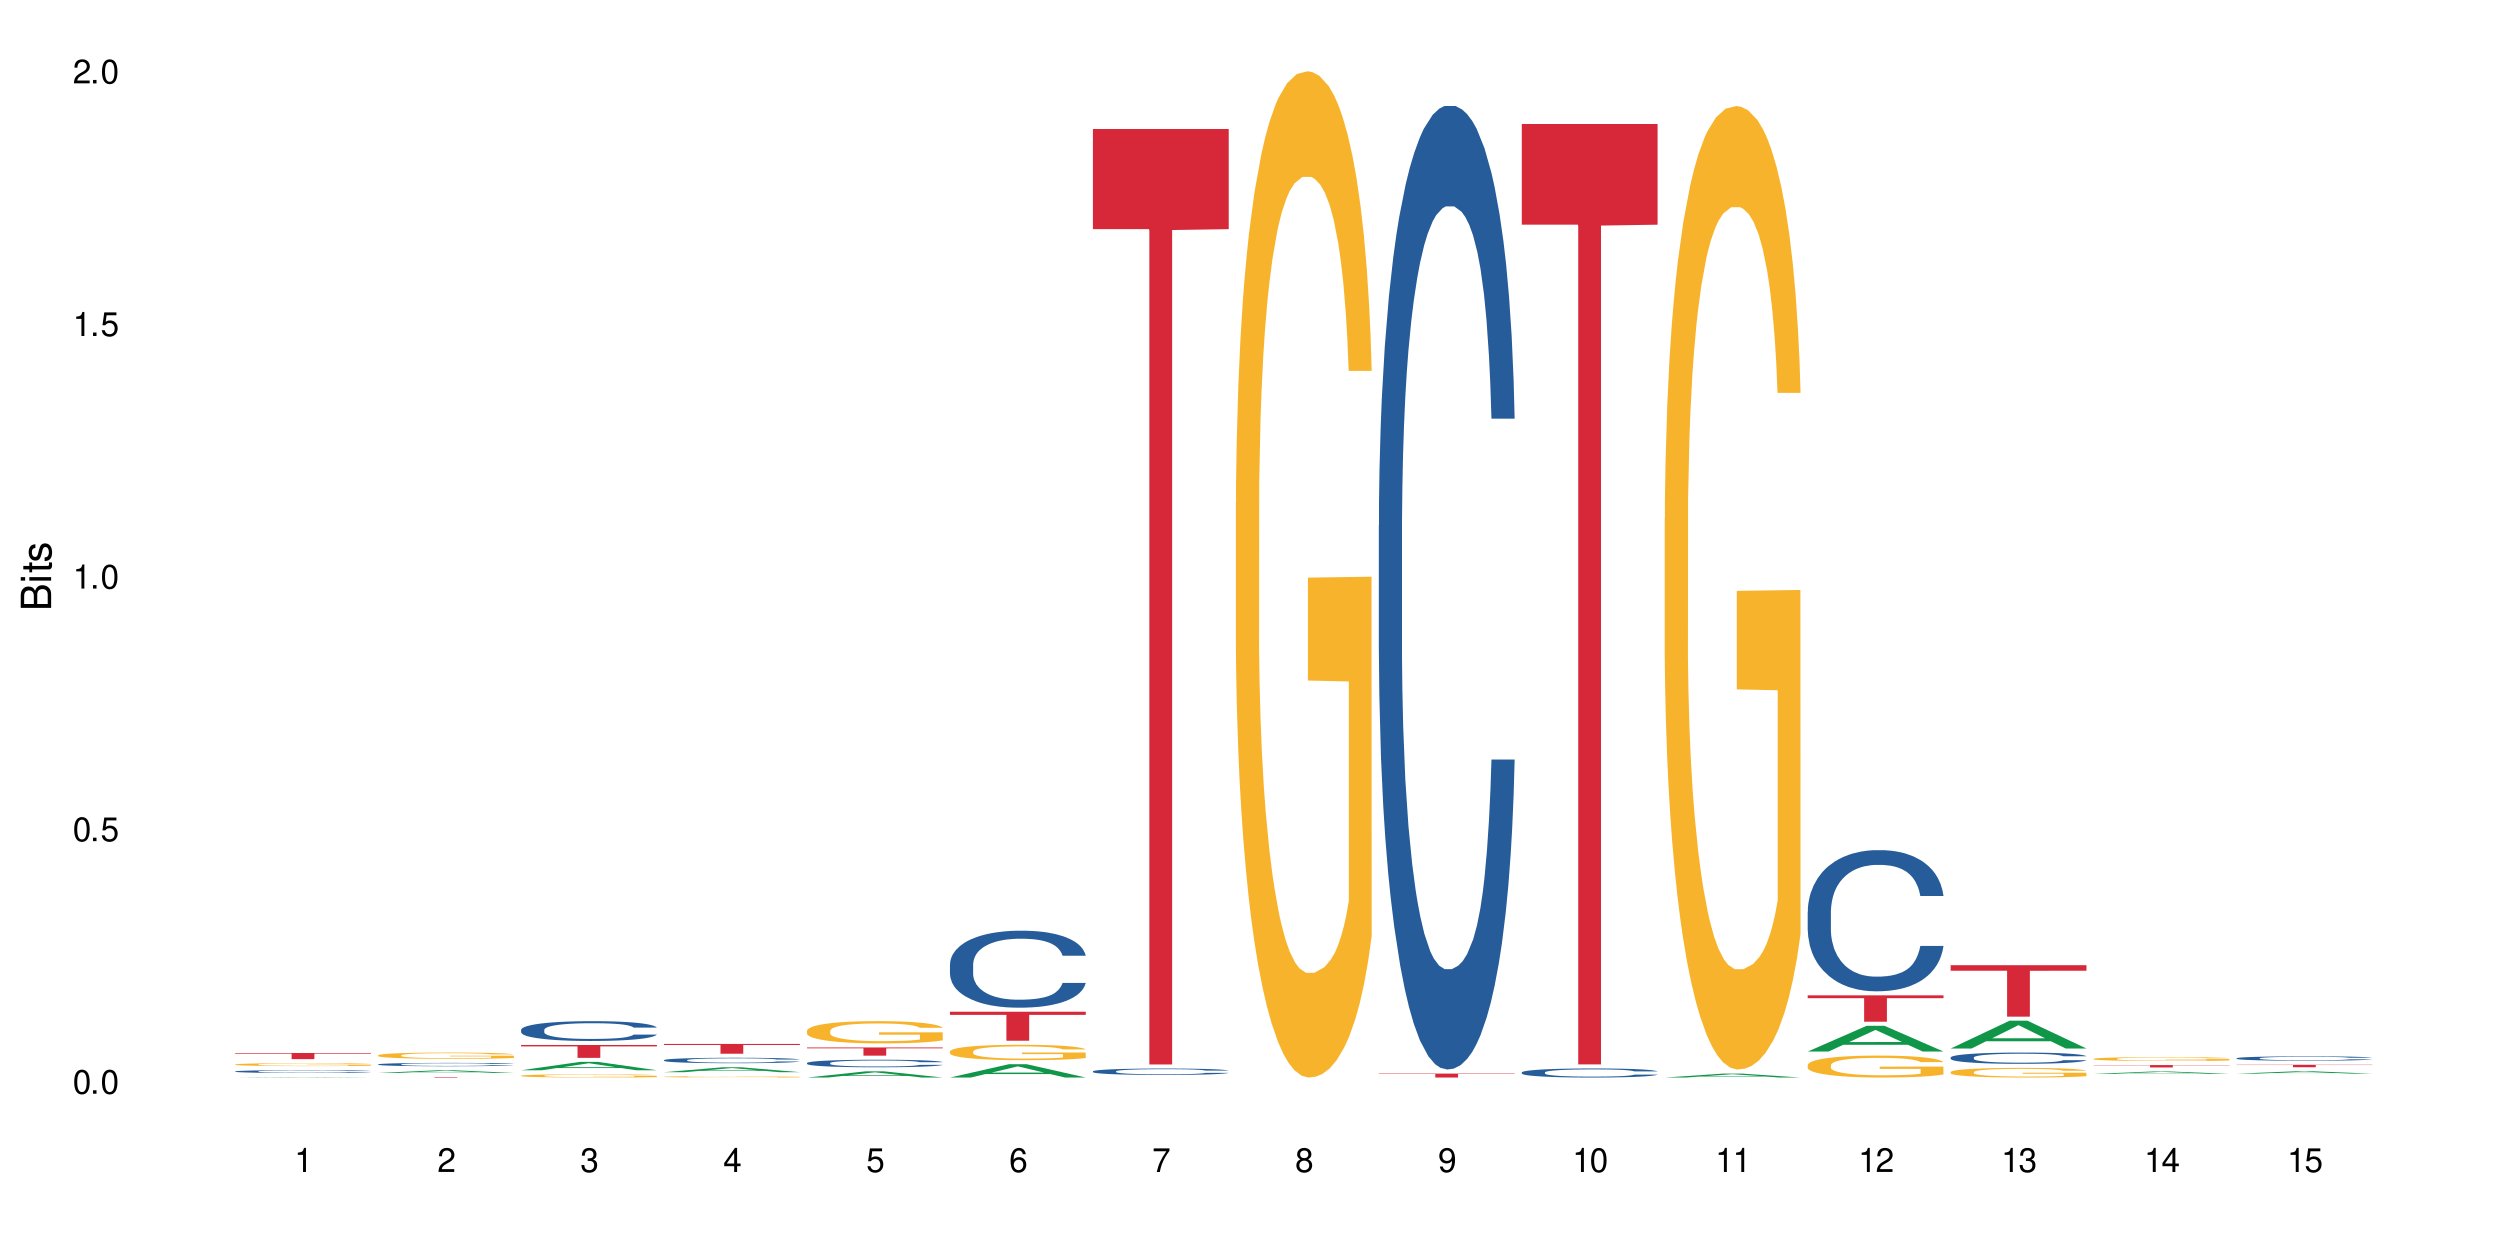 <?xml version="1.0" encoding="UTF-8"?>
<svg xmlns="http://www.w3.org/2000/svg" xmlns:xlink="http://www.w3.org/1999/xlink" width="720" height="360" viewBox="0 0 720 360">
<defs>
<g>
<g id="glyph-0-0">
</g>
<g id="glyph-0-1">
<path d="M 2.641 -6.938 C 2 -6.938 1.422 -6.656 1.078 -6.172 C 0.641 -5.562 0.406 -4.641 0.406 -3.359 C 0.406 -1.016 1.188 0.219 2.641 0.219 C 4.078 0.219 4.859 -1.016 4.859 -3.297 C 4.859 -4.641 4.656 -5.547 4.203 -6.172 C 3.844 -6.656 3.281 -6.938 2.641 -6.938 Z M 2.641 -6.188 C 3.547 -6.188 4 -5.25 4 -3.375 C 4 -1.406 3.562 -0.484 2.625 -0.484 C 1.734 -0.484 1.281 -1.438 1.281 -3.344 C 1.281 -5.25 1.734 -6.188 2.641 -6.188 Z M 2.641 -6.188 "/>
</g>
<g id="glyph-0-2">
<path d="M 1.828 -1 L 0.828 -1 L 0.828 0 L 1.828 0 Z M 1.828 -1 "/>
</g>
<g id="glyph-0-3">
<path d="M 4.562 -6.797 L 1.062 -6.797 L 0.547 -3.094 L 1.328 -3.094 C 1.719 -3.562 2.047 -3.734 2.578 -3.734 C 3.484 -3.734 4.062 -3.109 4.062 -2.094 C 4.062 -1.125 3.484 -0.531 2.578 -0.531 C 1.828 -0.531 1.375 -0.906 1.188 -1.672 L 0.328 -1.672 C 0.453 -1.109 0.547 -0.844 0.75 -0.594 C 1.125 -0.078 1.828 0.219 2.594 0.219 C 3.969 0.219 4.922 -0.781 4.922 -2.219 C 4.922 -3.562 4.031 -4.484 2.719 -4.484 C 2.25 -4.484 1.859 -4.359 1.469 -4.062 L 1.734 -5.969 L 4.562 -5.969 Z M 4.562 -6.797 "/>
</g>
<g id="glyph-0-4">
<path d="M 2.484 -4.938 L 2.484 0 L 3.328 0 L 3.328 -6.938 L 2.766 -6.938 C 2.469 -5.875 2.281 -5.734 0.984 -5.562 L 0.984 -4.938 Z M 2.484 -4.938 "/>
</g>
<g id="glyph-0-5">
<path d="M 4.859 -0.828 L 1.281 -0.828 C 1.359 -1.406 1.672 -1.781 2.5 -2.281 L 3.469 -2.828 C 4.406 -3.344 4.906 -4.062 4.906 -4.906 C 4.906 -5.484 4.672 -6.031 4.266 -6.406 C 3.859 -6.766 3.375 -6.938 2.719 -6.938 C 1.859 -6.938 1.219 -6.625 0.844 -6.031 C 0.609 -5.672 0.5 -5.234 0.484 -4.531 L 1.328 -4.531 C 1.359 -5.016 1.406 -5.281 1.531 -5.516 C 1.75 -5.938 2.188 -6.203 2.703 -6.203 C 3.469 -6.203 4.031 -5.641 4.031 -4.891 C 4.031 -4.344 3.719 -3.859 3.125 -3.516 L 2.234 -3 C 0.812 -2.172 0.406 -1.531 0.328 -0.016 L 4.859 -0.016 Z M 4.859 -0.828 "/>
</g>
<g id="glyph-0-6">
<path d="M 2.125 -3.188 L 2.578 -3.188 C 3.5 -3.188 3.984 -2.766 3.984 -1.922 C 3.984 -1.062 3.469 -0.531 2.594 -0.531 C 1.656 -0.531 1.203 -1 1.156 -2.016 L 0.312 -2.016 C 0.344 -1.453 0.438 -1.094 0.609 -0.781 C 0.953 -0.109 1.625 0.219 2.547 0.219 C 3.953 0.219 4.859 -0.625 4.859 -1.938 C 4.859 -2.828 4.516 -3.297 3.703 -3.594 C 4.344 -3.844 4.656 -4.328 4.656 -5.031 C 4.656 -6.219 3.875 -6.938 2.578 -6.938 C 1.203 -6.938 0.484 -6.172 0.453 -4.703 L 1.297 -4.703 C 1.312 -5.125 1.344 -5.359 1.453 -5.578 C 1.641 -5.969 2.062 -6.203 2.594 -6.203 C 3.344 -6.203 3.797 -5.75 3.797 -5 C 3.797 -4.516 3.609 -4.219 3.25 -4.047 C 3.016 -3.953 2.703 -3.922 2.125 -3.906 Z M 2.125 -3.188 "/>
</g>
<g id="glyph-0-7">
<path d="M 3.141 -1.672 L 3.141 0 L 3.984 0 L 3.984 -1.672 L 4.984 -1.672 L 4.984 -2.438 L 3.984 -2.438 L 3.984 -6.938 L 3.359 -6.938 L 0.266 -2.578 L 0.266 -1.672 Z M 3.141 -2.438 L 1 -2.438 L 3.141 -5.5 Z M 3.141 -2.438 "/>
</g>
<g id="glyph-0-8">
<path d="M 4.781 -5.125 C 4.609 -6.266 3.891 -6.938 2.844 -6.938 C 2.094 -6.938 1.422 -6.578 1.031 -5.953 C 0.594 -5.266 0.406 -4.422 0.406 -3.172 C 0.406 -2 0.578 -1.25 0.984 -0.641 C 1.359 -0.078 1.953 0.219 2.703 0.219 C 3.984 0.219 4.922 -0.75 4.922 -2.094 C 4.922 -3.375 4.062 -4.281 2.844 -4.281 C 2.172 -4.281 1.641 -4.031 1.281 -3.516 C 1.281 -5.234 1.828 -6.188 2.797 -6.188 C 3.391 -6.188 3.797 -5.797 3.938 -5.125 Z M 2.734 -3.531 C 3.547 -3.531 4.062 -2.953 4.062 -2.031 C 4.062 -1.156 3.484 -0.531 2.703 -0.531 C 1.922 -0.531 1.328 -1.188 1.328 -2.078 C 1.328 -2.938 1.906 -3.531 2.734 -3.531 Z M 2.734 -3.531 "/>
</g>
<g id="glyph-0-9">
<path d="M 4.984 -6.797 L 0.438 -6.797 L 0.438 -5.969 L 4.109 -5.969 C 2.5 -3.656 1.828 -2.234 1.328 0 L 2.219 0 C 2.594 -2.172 3.453 -4.047 4.984 -6.094 Z M 4.984 -6.797 "/>
</g>
<g id="glyph-0-10">
<path d="M 3.75 -3.656 C 4.469 -4.094 4.688 -4.438 4.688 -5.078 C 4.688 -6.172 3.844 -6.938 2.641 -6.938 C 1.438 -6.938 0.594 -6.172 0.594 -5.094 C 0.594 -4.438 0.812 -4.094 1.516 -3.656 C 0.734 -3.266 0.359 -2.703 0.359 -1.922 C 0.359 -0.656 1.281 0.219 2.641 0.219 C 3.984 0.219 4.922 -0.656 4.922 -1.922 C 4.922 -2.703 4.531 -3.266 3.75 -3.656 Z M 2.641 -6.188 C 3.359 -6.188 3.812 -5.75 3.812 -5.062 C 3.812 -4.406 3.344 -3.984 2.641 -3.984 C 1.922 -3.984 1.453 -4.406 1.453 -5.078 C 1.453 -5.75 1.922 -6.188 2.641 -6.188 Z M 2.641 -3.266 C 3.484 -3.266 4.062 -2.719 4.062 -1.906 C 4.062 -1.078 3.484 -0.531 2.625 -0.531 C 1.797 -0.531 1.219 -1.094 1.219 -1.906 C 1.219 -2.719 1.781 -3.266 2.641 -3.266 Z M 2.641 -3.266 "/>
</g>
<g id="glyph-0-11">
<path d="M 0.516 -1.578 C 0.672 -0.453 1.406 0.219 2.438 0.219 C 3.188 0.219 3.859 -0.141 4.266 -0.766 C 4.688 -1.453 4.891 -2.297 4.891 -3.547 C 4.891 -4.719 4.703 -5.453 4.312 -6.078 C 3.938 -6.641 3.344 -6.938 2.594 -6.938 C 1.297 -6.938 0.359 -5.969 0.359 -4.625 C 0.359 -3.344 1.234 -2.453 2.453 -2.453 C 3.094 -2.453 3.578 -2.672 4.016 -3.203 C 4 -1.484 3.469 -0.531 2.5 -0.531 C 1.906 -0.531 1.484 -0.906 1.359 -1.578 Z M 2.578 -6.203 C 3.375 -6.203 3.969 -5.531 3.969 -4.641 C 3.969 -3.797 3.391 -3.188 2.547 -3.188 C 1.734 -3.188 1.234 -3.766 1.234 -4.688 C 1.234 -5.562 1.797 -6.203 2.578 -6.203 Z M 2.578 -6.203 "/>
</g>
<g id="glyph-1-0">
</g>
<g id="glyph-1-1">
<path d="M 0 -0.953 L 0 -4.891 C 0 -5.719 -0.234 -6.344 -0.734 -6.797 C -1.188 -7.234 -1.812 -7.469 -2.5 -7.469 C -3.547 -7.469 -4.188 -7 -4.625 -5.875 C -4.984 -6.688 -5.625 -7.094 -6.531 -7.094 C -7.172 -7.094 -7.734 -6.859 -8.141 -6.391 C -8.562 -5.922 -8.75 -5.344 -8.75 -4.5 L -8.75 -0.953 Z M -4.984 -2.062 L -7.766 -2.062 L -7.766 -4.219 C -7.766 -4.844 -7.688 -5.203 -7.453 -5.5 C -7.219 -5.812 -6.859 -5.969 -6.375 -5.969 C -5.891 -5.969 -5.531 -5.812 -5.297 -5.5 C -5.062 -5.203 -4.984 -4.844 -4.984 -4.219 Z M -0.984 -2.062 L -4 -2.062 L -4 -4.781 C -4 -5.766 -3.438 -6.359 -2.484 -6.359 C -1.547 -6.359 -0.984 -5.766 -0.984 -4.781 Z M -0.984 -2.062 "/>
</g>
<g id="glyph-1-2">
<path d="M -6.281 -1.797 L -6.281 -0.797 L 0 -0.797 L 0 -1.797 Z M -8.75 -1.797 L -8.75 -0.797 L -7.484 -0.797 L -7.484 -1.797 Z M -8.75 -1.797 "/>
</g>
<g id="glyph-1-3">
<path d="M -6.281 -3.047 L -6.281 -2.016 L -8.016 -2.016 L -8.016 -1.016 L -6.281 -1.016 L -6.281 -0.172 L -5.469 -0.172 L -5.469 -1.016 L -0.719 -1.016 C -0.078 -1.016 0.281 -1.453 0.281 -2.234 C 0.281 -2.5 0.25 -2.719 0.188 -3.047 L -0.641 -3.047 C -0.609 -2.906 -0.594 -2.766 -0.594 -2.562 C -0.594 -2.141 -0.719 -2.016 -1.156 -2.016 L -5.469 -2.016 L -5.469 -3.047 Z M -6.281 -3.047 "/>
</g>
<g id="glyph-1-4">
<path d="M -4.531 -5.25 C -5.766 -5.25 -6.469 -4.422 -6.469 -2.969 C -6.469 -1.516 -5.719 -0.562 -4.547 -0.562 C -3.562 -0.562 -3.094 -1.062 -2.734 -2.562 L -2.516 -3.484 C -2.344 -4.188 -2.094 -4.469 -1.641 -4.469 C -1.047 -4.469 -0.641 -3.875 -0.641 -3 C -0.641 -2.453 -0.797 -2 -1.062 -1.75 C -1.25 -1.594 -1.422 -1.531 -1.875 -1.469 L -1.875 -0.406 C -0.422 -0.453 0.281 -1.266 0.281 -2.922 C 0.281 -4.5 -0.5 -5.516 -1.719 -5.516 C -2.656 -5.516 -3.172 -4.984 -3.469 -3.734 L -3.703 -2.766 C -3.891 -1.953 -4.156 -1.609 -4.594 -1.609 C -5.188 -1.609 -5.547 -2.125 -5.547 -2.938 C -5.547 -3.75 -5.203 -4.172 -4.531 -4.203 Z M -4.531 -5.25 "/>
</g>
</g>
</defs>
<rect x="-72" y="-36" width="864" height="432" fill="rgb(100%, 100%, 100%)" fill-opacity="1"/>
<path fill-rule="nonzero" fill="rgb(6.275%, 58.824%, 28.235%)" fill-opacity="1" d="M 67.73 310.332 L 67.773 310.332 L 84.695 310.188 L 89.836 310.188 L 106.844 310.332 L 100.867 310.332 L 96.605 310.293 L 77.926 310.293 L 73.75 310.332 L 67.73 310.332 L 79.723 310.277 L 94.895 310.277 L 87.328 310.211 L 87.16 310.211 L 79.684 310.277 L 79.723 310.277 Z M 67.73 310.332 "/>
<path fill-rule="nonzero" fill="rgb(14.51%, 36.078%, 60%)" fill-opacity="1" d="M 67.73 308.562 L 67.777 308.559 L 67.777 308.543 L 67.922 308.512 L 68.254 308.477 L 68.59 308.453 L 69.449 308.41 L 70.641 308.367 L 71.879 308.332 L 72.785 308.312 L 73.598 308.297 L 75.457 308.27 L 76.652 308.258 L 77.938 308.242 L 79.512 308.23 L 80.656 308.223 L 83.234 308.211 L 85.141 308.207 L 86.621 308.203 L 89.816 308.203 L 91.723 308.207 L 93.105 308.211 L 94.633 308.215 L 95.922 308.223 L 98.164 308.238 L 100.168 308.262 L 101.074 308.273 L 102.504 308.297 L 103.602 308.32 L 104.363 308.34 L 105.223 308.367 L 105.984 308.398 L 106.559 308.438 L 106.844 308.469 L 100.168 308.469 L 99.832 308.441 L 99.449 308.418 L 98.734 308.387 L 98.02 308.363 L 97.02 308.344 L 96.113 308.328 L 94.871 308.312 L 93.773 308.305 L 92.629 308.297 L 91.531 308.293 L 89.434 308.289 L 86.094 308.289 L 84.234 308.297 L 83.234 308.301 L 81.801 308.312 L 80.801 308.324 L 79.609 308.336 L 78.797 308.352 L 77.797 308.371 L 77.078 308.387 L 76.27 308.41 L 75.793 308.43 L 75.363 308.453 L 74.98 308.477 L 74.695 308.504 L 74.504 308.531 L 74.41 308.559 L 74.41 308.672 L 74.504 308.699 L 74.742 308.73 L 75.363 308.777 L 76.27 308.816 L 77.32 308.848 L 78.32 308.871 L 78.891 308.883 L 79.656 308.895 L 80.848 308.91 L 82.566 308.926 L 83.566 308.93 L 85.094 308.938 L 90.625 308.938 L 91.867 308.934 L 93.156 308.926 L 94.918 308.914 L 96.016 308.902 L 96.969 308.887 L 97.688 308.871 L 98.164 308.859 L 98.879 308.836 L 99.449 308.812 L 99.879 308.785 L 100.168 308.762 L 106.844 308.762 L 106.559 308.789 L 106.129 308.82 L 105.699 308.84 L 105.031 308.867 L 104.27 308.891 L 103.172 308.918 L 102.266 308.934 L 101.074 308.953 L 99.977 308.969 L 98.781 308.98 L 97.02 308.996 L 95.875 309.004 L 94.633 309.008 L 93.156 309.016 L 91.293 309.02 L 89.289 309.023 L 85.426 309.023 L 83.949 309.02 L 81.992 309.012 L 79.559 309 L 77.797 308.984 L 76.414 308.973 L 75.219 308.957 L 73.883 308.938 L 72.168 308.902 L 71.117 308.879 L 70.402 308.855 L 69.59 308.828 L 69.02 308.801 L 68.352 308.758 L 67.875 308.707 L 67.73 308.664 Z M 67.73 308.562 "/>
<path fill-rule="nonzero" fill="rgb(96.863%, 70.196%, 16.863%)" fill-opacity="1" d="M 67.73 306.559 L 67.777 306.559 L 67.777 306.543 L 67.969 306.508 L 68.445 306.461 L 69.066 306.422 L 69.734 306.391 L 70.164 306.371 L 70.879 306.352 L 71.5 306.332 L 73.074 306.297 L 75.078 306.266 L 76.172 306.254 L 77.414 306.238 L 79.18 306.223 L 79.988 306.219 L 82.469 306.207 L 85.285 306.199 L 88.383 306.195 L 89.816 306.199 L 91.77 306.199 L 94.441 306.207 L 95.969 306.215 L 97.16 306.223 L 98.402 306.234 L 99.926 306.25 L 101.359 306.27 L 102.504 306.285 L 103.648 306.309 L 104.602 306.336 L 105.414 306.363 L 106.129 306.395 L 106.559 306.422 L 106.844 306.449 L 100.215 306.449 L 99.832 306.422 L 99.402 306.398 L 98.688 306.375 L 97.973 306.355 L 97.258 306.34 L 95.922 306.32 L 94.777 306.309 L 93.344 306.297 L 91.961 306.293 L 90.387 306.285 L 86.906 306.285 L 84.617 306.289 L 83.281 306.297 L 82.328 306.305 L 80.992 306.316 L 80.18 306.324 L 79.703 306.328 L 78.273 306.355 L 77.32 306.375 L 76.793 306.391 L 76.125 306.414 L 75.648 306.434 L 75.125 306.465 L 74.84 306.488 L 74.457 306.539 L 74.41 306.68 L 74.551 306.707 L 74.84 306.738 L 75.219 306.766 L 75.793 306.797 L 76.363 306.82 L 77.367 306.848 L 78.227 306.867 L 78.891 306.883 L 80.18 306.902 L 80.703 306.91 L 81.945 306.922 L 83.234 306.934 L 84.809 306.945 L 86 306.949 L 87.906 306.953 L 90.34 306.953 L 93.203 306.949 L 95.016 306.941 L 96.254 306.934 L 97.066 306.93 L 98.066 306.922 L 98.781 306.914 L 99.449 306.906 L 100.262 306.891 L 100.262 306.707 L 88.48 306.707 L 88.48 306.621 L 106.797 306.621 L 106.844 306.922 L 105.844 306.941 L 104.602 306.961 L 103.41 306.977 L 102.168 306.992 L 100.406 307.004 L 98.973 307.016 L 96.781 307.023 L 94.777 307.031 L 92.676 307.035 L 90.816 307.039 L 86.668 307.039 L 84.57 307.035 L 82.898 307.027 L 81.371 307.02 L 79.848 307.012 L 77.938 306.992 L 76.699 306.98 L 75.41 306.965 L 74.121 306.945 L 72.977 306.926 L 72.215 306.906 L 71.453 306.891 L 70.641 306.867 L 69.879 306.84 L 69.305 306.816 L 68.781 306.789 L 68.398 306.766 L 68.016 306.73 L 67.828 306.703 L 67.73 306.68 Z M 67.73 306.559 "/>
<path fill-rule="nonzero" fill="rgb(83.922%, 15.686%, 22.353%)" fill-opacity="1" d="M 67.73 303.266 L 106.844 303.266 L 106.844 303.453 L 90.543 303.457 L 90.543 305.031 L 83.984 305.031 L 83.984 303.457 L 83.891 303.453 L 67.73 303.453 Z M 67.73 303.266 "/>
<path fill-rule="nonzero" fill="rgb(6.275%, 58.824%, 28.235%)" fill-opacity="1" d="M 108.902 309.004 L 108.945 309.004 L 125.867 308.242 L 131.008 308.242 L 148.016 309.004 L 142.039 309.004 L 137.777 308.805 L 119.098 308.805 L 114.922 309.004 L 108.902 309.004 L 120.895 308.723 L 136.062 308.723 L 128.5 308.367 L 128.332 308.367 L 120.855 308.723 L 120.895 308.723 Z M 108.902 309.004 "/>
<path fill-rule="nonzero" fill="rgb(14.51%, 36.078%, 60%)" fill-opacity="1" d="M 108.902 306.535 L 108.949 306.531 L 108.949 306.512 L 109.094 306.477 L 109.426 306.434 L 109.762 306.406 L 110.621 306.355 L 111.812 306.305 L 113.051 306.266 L 113.957 306.242 L 114.77 306.223 L 116.629 306.191 L 117.82 306.176 L 119.109 306.16 L 120.684 306.145 L 121.828 306.137 L 124.406 306.121 L 126.312 306.117 L 127.793 306.113 L 130.988 306.113 L 132.895 306.117 L 134.277 306.121 L 135.805 306.129 L 137.094 306.137 L 139.336 306.156 L 141.336 306.18 L 142.242 306.195 L 143.676 306.223 L 144.773 306.25 L 145.535 306.27 L 146.395 306.305 L 147.156 306.344 L 147.73 306.387 L 148.016 306.426 L 141.336 306.426 L 141.004 306.391 L 140.621 306.363 L 139.906 306.328 L 139.191 306.301 L 138.191 306.277 L 137.285 306.258 L 136.043 306.242 L 134.945 306.23 L 133.801 306.223 L 132.703 306.219 L 130.605 306.215 L 127.266 306.215 L 125.406 306.223 L 124.406 306.23 L 122.973 306.242 L 121.973 306.254 L 120.781 306.27 L 119.969 306.285 L 118.969 306.309 L 118.25 306.328 L 117.441 306.359 L 116.965 306.379 L 116.535 306.406 L 116.152 306.434 L 115.867 306.465 L 115.676 306.496 L 115.582 306.527 L 115.582 306.664 L 115.676 306.699 L 115.914 306.734 L 116.535 306.789 L 117.441 306.836 L 118.488 306.871 L 119.492 306.898 L 120.062 306.91 L 120.828 306.926 L 122.02 306.945 L 123.738 306.961 L 124.738 306.969 L 126.266 306.977 L 127.84 306.98 L 129.938 306.98 L 131.797 306.977 L 133.039 306.973 L 134.324 306.965 L 136.09 306.949 L 137.188 306.934 L 138.141 306.918 L 138.859 306.902 L 139.336 306.887 L 140.051 306.859 L 140.621 306.828 L 141.051 306.797 L 141.336 306.77 L 148.016 306.77 L 147.73 306.805 L 147.301 306.84 L 146.871 306.863 L 146.203 306.895 L 145.441 306.922 L 144.344 306.953 L 143.438 306.973 L 142.242 306.996 L 141.148 307.012 L 139.953 307.027 L 138.191 307.047 L 137.043 307.055 L 135.805 307.062 L 134.324 307.07 L 132.465 307.074 L 130.461 307.078 L 126.598 307.078 L 125.121 307.074 L 123.164 307.066 L 120.73 307.051 L 118.969 307.035 L 117.582 307.016 L 116.391 307 L 115.055 306.977 L 113.34 306.938 L 112.289 306.906 L 111.574 306.883 L 110.762 306.848 L 110.191 306.816 L 109.523 306.766 L 109.047 306.703 L 108.902 306.656 Z M 108.902 306.535 "/>
<path fill-rule="nonzero" fill="rgb(96.863%, 70.196%, 16.863%)" fill-opacity="1" d="M 108.902 303.91 L 108.949 303.91 L 108.949 303.879 L 109.141 303.801 L 109.617 303.699 L 110.238 303.617 L 110.906 303.551 L 111.336 303.516 L 112.051 303.465 L 112.672 303.43 L 114.246 303.355 L 116.25 303.285 L 117.344 303.254 L 118.586 303.227 L 120.352 303.195 L 121.16 303.184 L 123.641 303.156 L 126.457 303.141 L 129.555 303.137 L 130.988 303.137 L 132.941 303.145 L 135.613 303.16 L 137.141 303.18 L 138.332 303.195 L 139.574 303.215 L 141.098 303.25 L 142.531 303.289 L 143.676 303.328 L 144.82 303.379 L 145.773 303.43 L 146.586 303.488 L 147.301 303.559 L 147.73 303.617 L 148.016 303.676 L 141.387 303.676 L 141.004 303.617 L 140.574 303.57 L 139.859 303.516 L 139.145 303.477 L 138.43 303.445 L 137.094 303.402 L 135.949 303.375 L 134.516 303.355 L 133.133 303.34 L 131.559 303.328 L 130.605 303.324 L 128.078 303.324 L 125.789 303.336 L 124.453 303.352 L 123.5 303.363 L 122.164 303.387 L 121.352 303.41 L 120.875 303.422 L 119.445 303.473 L 118.488 303.52 L 117.965 303.551 L 117.297 303.602 L 116.82 303.645 L 116.297 303.711 L 116.008 303.762 L 115.629 303.875 L 115.582 304.172 L 115.723 304.234 L 116.008 304.305 L 116.391 304.363 L 116.965 304.426 L 117.535 304.473 L 118.539 304.539 L 119.395 304.582 L 120.062 304.609 L 121.352 304.652 L 121.875 304.668 L 123.117 304.699 L 124.406 304.723 L 125.98 304.742 L 127.172 304.75 L 129.078 304.762 L 131.512 304.762 L 134.375 304.75 L 136.188 304.738 L 137.426 304.723 L 138.238 304.711 L 139.238 304.695 L 139.953 304.676 L 140.621 304.66 L 141.434 304.633 L 141.434 304.234 L 129.652 304.234 L 129.652 304.047 L 147.969 304.047 L 148.016 304.695 L 147.016 304.738 L 145.773 304.781 L 144.582 304.816 L 143.34 304.844 L 141.578 304.875 L 140.145 304.895 L 137.949 304.918 L 135.949 304.934 L 133.848 304.941 L 131.988 304.949 L 129.793 304.949 L 127.84 304.945 L 125.742 304.938 L 124.07 304.922 L 122.543 304.906 L 121.02 304.883 L 119.109 304.852 L 117.871 304.82 L 116.582 304.785 L 115.293 304.746 L 114.148 304.699 L 113.387 304.664 L 112.625 304.625 L 111.812 304.578 L 111.051 304.52 L 110.477 304.469 L 109.953 304.41 L 109.57 304.355 L 109.188 304.281 L 108.996 304.223 L 108.902 304.172 Z M 108.902 303.91 "/>
<path fill-rule="nonzero" fill="rgb(83.922%, 15.686%, 22.353%)" fill-opacity="1" d="M 108.902 310.168 L 148.016 310.168 L 148.016 310.184 L 131.715 310.184 L 131.715 310.332 L 125.156 310.332 L 125.156 310.188 L 125.062 310.184 L 108.902 310.184 Z M 108.902 310.168 "/>
<path fill-rule="nonzero" fill="rgb(6.275%, 58.824%, 28.235%)" fill-opacity="1" d="M 150.074 308.234 L 150.117 308.23 L 167.039 305.824 L 172.18 305.824 L 189.188 308.234 L 183.211 308.234 L 178.949 307.605 L 160.27 307.605 L 156.09 308.234 L 150.074 308.234 L 162.066 307.348 L 177.234 307.344 L 169.672 306.219 L 169.59 306.215 L 169.504 306.223 L 162.027 307.344 L 162.066 307.348 Z M 150.074 308.234 "/>
<path fill-rule="nonzero" fill="rgb(14.51%, 36.078%, 60%)" fill-opacity="1" d="M 150.074 296.582 L 150.121 296.574 L 150.121 296.449 L 150.266 296.254 L 150.598 296.004 L 150.934 295.832 L 151.793 295.523 L 152.984 295.227 L 154.223 294.996 L 155.129 294.863 L 155.941 294.758 L 157.801 294.566 L 158.992 294.465 L 160.281 294.379 L 161.855 294.289 L 163 294.238 L 165.578 294.152 L 167.484 294.117 L 168.965 294.102 L 172.16 294.102 L 174.066 294.121 L 175.449 294.148 L 176.977 294.191 L 178.266 294.238 L 180.508 294.352 L 182.508 294.496 L 183.414 294.582 L 184.848 294.742 L 185.945 294.898 L 186.707 295.035 L 187.566 295.227 L 188.328 295.461 L 188.902 295.727 L 189.188 295.949 L 182.508 295.949 L 182.176 295.742 L 181.793 295.582 L 181.078 295.367 L 180.363 295.215 L 179.359 295.066 L 178.453 294.965 L 177.215 294.867 L 176.117 294.805 L 174.973 294.758 L 173.875 294.727 L 171.777 294.695 L 169.344 294.695 L 168.438 294.707 L 166.578 294.746 L 165.578 294.785 L 164.145 294.855 L 163.145 294.926 L 161.953 295.027 L 161.141 295.117 L 160.137 295.254 L 159.422 295.371 L 158.613 295.543 L 158.137 295.676 L 157.707 295.82 L 157.324 295.992 L 157.039 296.176 L 156.848 296.367 L 156.754 296.555 L 156.754 297.363 L 156.848 297.551 L 157.086 297.77 L 157.707 298.086 L 158.613 298.363 L 159.66 298.582 L 160.664 298.738 L 161.234 298.809 L 162 298.895 L 163.191 298.996 L 164.91 299.102 L 165.91 299.145 L 167.438 299.184 L 169.012 299.207 L 171.109 299.207 L 172.969 299.184 L 174.211 299.16 L 175.496 299.117 L 177.262 299.027 L 178.359 298.945 L 179.312 298.848 L 180.027 298.746 L 180.508 298.664 L 181.223 298.504 L 181.793 298.324 L 182.223 298.145 L 182.508 297.965 L 189.188 297.965 L 188.902 298.176 L 188.473 298.379 L 188.043 298.527 L 187.375 298.711 L 186.613 298.871 L 185.516 299.055 L 184.609 299.176 L 183.414 299.305 L 182.32 299.402 L 181.125 299.492 L 179.359 299.598 L 178.215 299.648 L 176.977 299.695 L 175.496 299.738 L 173.637 299.773 L 171.633 299.793 L 169.773 299.801 L 167.77 299.789 L 166.293 299.77 L 164.336 299.723 L 161.902 299.629 L 160.137 299.527 L 158.754 299.43 L 157.562 299.324 L 156.227 299.184 L 154.512 298.957 L 153.461 298.777 L 152.746 298.633 L 151.934 298.43 L 151.363 298.246 L 150.695 297.957 L 150.219 297.586 L 150.074 297.301 Z M 150.074 296.582 "/>
<path fill-rule="nonzero" fill="rgb(96.863%, 70.196%, 16.863%)" fill-opacity="1" d="M 150.074 309.801 L 150.121 309.797 L 150.121 309.781 L 150.312 309.742 L 150.789 309.691 L 151.41 309.645 L 152.078 309.613 L 152.508 309.594 L 153.223 309.57 L 153.844 309.551 L 155.418 309.512 L 157.418 309.477 L 158.516 309.461 L 159.758 309.445 L 161.523 309.43 L 162.332 309.426 L 164.812 309.41 L 167.629 309.402 L 170.727 309.398 L 172.16 309.398 L 174.113 309.402 L 176.785 309.414 L 178.312 309.422 L 179.504 309.43 L 180.746 309.441 L 182.27 309.457 L 183.703 309.48 L 184.848 309.5 L 185.992 309.523 L 186.945 309.551 L 187.758 309.582 L 188.473 309.617 L 188.902 309.648 L 189.188 309.676 L 182.559 309.676 L 182.176 309.648 L 181.746 309.625 L 181.031 309.598 L 180.316 309.574 L 179.602 309.559 L 178.266 309.539 L 177.121 309.523 L 175.688 309.512 L 174.305 309.504 L 172.73 309.5 L 171.777 309.496 L 169.25 309.496 L 166.961 309.504 L 165.625 309.512 L 164.672 309.516 L 163.336 309.531 L 162.523 309.539 L 162.047 309.547 L 160.617 309.574 L 159.66 309.598 L 159.137 309.613 L 158.469 309.641 L 157.992 309.66 L 157.469 309.695 L 157.18 309.723 L 156.801 309.781 L 156.754 309.934 L 156.895 309.965 L 157.18 310 L 157.562 310.031 L 158.137 310.062 L 158.707 310.086 L 159.711 310.121 L 160.566 310.145 L 161.234 310.156 L 162.523 310.18 L 163.047 310.188 L 164.289 310.203 L 165.578 310.215 L 167.148 310.227 L 168.344 310.23 L 170.25 310.234 L 172.684 310.234 L 175.547 310.23 L 177.359 310.223 L 178.598 310.215 L 179.41 310.211 L 180.41 310.203 L 181.125 310.191 L 181.793 310.184 L 182.605 310.168 L 182.605 309.965 L 170.824 309.965 L 170.824 309.867 L 189.141 309.867 L 189.188 310.203 L 188.188 310.223 L 186.945 310.246 L 185.754 310.262 L 184.512 310.277 L 182.746 310.293 L 181.316 310.305 L 179.121 310.316 L 177.121 310.324 L 175.02 310.328 L 173.16 310.332 L 169.012 310.332 L 166.91 310.324 L 165.242 310.32 L 163.715 310.309 L 162.191 310.301 L 160.281 310.281 L 159.043 310.266 L 157.754 310.25 L 156.465 310.227 L 155.32 310.203 L 154.559 310.188 L 153.793 310.168 L 152.984 310.141 L 152.219 310.113 L 151.648 310.086 L 151.125 310.055 L 150.742 310.027 L 150.359 309.988 L 150.168 309.957 L 150.074 309.934 Z M 150.074 309.801 "/>
<path fill-rule="nonzero" fill="rgb(83.922%, 15.686%, 22.353%)" fill-opacity="1" d="M 150.074 300.965 L 189.188 300.965 L 189.188 301.359 L 172.887 301.363 L 172.887 304.66 L 166.328 304.66 L 166.328 301.367 L 166.234 301.359 L 150.074 301.359 Z M 150.074 300.965 "/>
<path fill-rule="nonzero" fill="rgb(6.275%, 58.824%, 28.235%)" fill-opacity="1" d="M 191.246 308.785 L 191.289 308.785 L 208.211 307.367 L 213.352 307.367 L 230.359 308.789 L 224.383 308.789 L 220.121 308.418 L 201.441 308.418 L 197.262 308.785 L 191.246 308.785 L 203.238 308.266 L 218.406 308.262 L 210.844 307.602 L 210.762 307.598 L 210.676 307.605 L 203.195 308.262 L 203.238 308.266 Z M 191.246 308.785 "/>
<path fill-rule="nonzero" fill="rgb(14.51%, 36.078%, 60%)" fill-opacity="1" d="M 191.246 305.32 L 191.293 305.316 L 191.293 305.285 L 191.438 305.23 L 191.77 305.16 L 192.105 305.113 L 192.965 305.027 L 194.156 304.945 L 195.395 304.883 L 196.301 304.848 L 197.113 304.816 L 198.973 304.766 L 200.164 304.738 L 201.453 304.715 L 203.027 304.688 L 204.172 304.676 L 206.746 304.652 L 208.656 304.641 L 210.133 304.637 L 213.332 304.637 L 215.238 304.645 L 216.621 304.648 L 218.148 304.66 L 219.438 304.676 L 221.676 304.707 L 223.68 304.746 L 224.586 304.77 L 226.02 304.812 L 227.117 304.855 L 227.879 304.895 L 228.738 304.945 L 229.5 305.012 L 230.074 305.086 L 230.359 305.145 L 223.68 305.145 L 223.348 305.09 L 222.965 305.043 L 222.25 304.984 L 221.535 304.945 L 220.531 304.902 L 219.625 304.875 L 218.387 304.848 L 217.289 304.832 L 216.145 304.816 L 215.047 304.809 L 212.949 304.801 L 210.516 304.801 L 209.609 304.805 L 207.75 304.816 L 206.746 304.824 L 205.316 304.844 L 204.316 304.863 L 203.121 304.891 L 202.312 304.918 L 201.309 304.953 L 200.594 304.988 L 199.785 305.035 L 199.309 305.07 L 198.879 305.109 L 198.496 305.156 L 198.211 305.207 L 198.02 305.262 L 197.922 305.312 L 197.922 305.535 L 198.02 305.586 L 198.258 305.645 L 198.879 305.734 L 199.785 305.809 L 200.832 305.871 L 201.836 305.914 L 202.406 305.934 L 203.172 305.957 L 204.363 305.984 L 206.082 306.012 L 207.082 306.023 L 208.609 306.035 L 210.184 306.043 L 212.281 306.043 L 214.141 306.035 L 215.383 306.027 L 216.668 306.016 L 218.434 305.992 L 219.531 305.969 L 220.484 305.941 L 221.199 305.914 L 221.676 305.895 L 222.395 305.848 L 222.965 305.801 L 223.395 305.75 L 223.68 305.699 L 230.359 305.699 L 230.074 305.758 L 229.645 305.812 L 229.215 305.855 L 228.547 305.906 L 227.781 305.949 L 226.688 306 L 225.781 306.031 L 224.586 306.07 L 223.488 306.098 L 222.297 306.121 L 220.531 306.148 L 219.387 306.164 L 218.148 306.176 L 216.668 306.188 L 214.809 306.199 L 212.805 306.203 L 210.945 306.207 L 208.941 306.203 L 207.465 306.195 L 205.508 306.184 L 203.074 306.156 L 201.309 306.129 L 199.926 306.102 L 198.734 306.074 L 197.398 306.035 L 195.684 305.973 L 194.633 305.926 L 193.918 305.883 L 193.105 305.828 L 192.535 305.777 L 191.867 305.699 L 191.391 305.598 L 191.246 305.516 Z M 191.246 305.32 "/>
<path fill-rule="nonzero" fill="rgb(96.863%, 70.196%, 16.863%)" fill-opacity="1" d="M 191.246 310.113 L 191.293 310.113 L 191.293 310.109 L 191.484 310.094 L 191.961 310.07 L 192.582 310.055 L 193.25 310.039 L 193.68 310.031 L 194.395 310.02 L 195.016 310.016 L 196.59 310 L 198.59 309.984 L 199.688 309.977 L 200.93 309.973 L 202.695 309.965 L 203.504 309.961 L 205.984 309.957 L 208.801 309.953 L 215.285 309.953 L 217.957 309.957 L 219.484 309.961 L 220.676 309.965 L 221.918 309.969 L 223.441 309.977 L 224.875 309.984 L 226.02 309.992 L 227.164 310.004 L 228.117 310.016 L 228.93 310.027 L 229.645 310.043 L 230.074 310.055 L 230.359 310.066 L 223.73 310.066 L 223.348 310.055 L 222.918 310.043 L 222.203 310.031 L 221.488 310.023 L 220.77 310.016 L 219.438 310.008 L 218.293 310.004 L 216.859 310 L 215.477 309.996 L 213.902 309.992 L 210.422 309.992 L 208.133 309.996 L 206.797 309.996 L 205.84 310 L 204.508 310.004 L 203.695 310.008 L 201.789 310.023 L 200.832 310.031 L 200.309 310.039 L 199.641 310.051 L 199.164 310.059 L 198.641 310.074 L 198.352 310.082 L 197.973 310.105 L 197.922 310.168 L 198.066 310.184 L 198.352 310.195 L 198.734 310.211 L 199.309 310.223 L 199.879 310.234 L 200.883 310.246 L 201.738 310.254 L 202.406 310.262 L 203.695 310.27 L 204.219 310.273 L 205.461 310.281 L 206.746 310.285 L 208.32 310.289 L 209.516 310.293 L 213.855 310.293 L 216.719 310.289 L 218.531 310.289 L 219.77 310.285 L 220.582 310.281 L 221.582 310.277 L 222.297 310.277 L 222.965 310.273 L 223.777 310.266 L 223.777 310.184 L 211.996 310.184 L 211.996 310.145 L 230.312 310.145 L 230.359 310.277 L 229.355 310.289 L 228.117 310.297 L 226.926 310.305 L 225.684 310.309 L 223.918 310.316 L 222.488 310.32 L 220.293 310.324 L 218.293 310.328 L 216.191 310.332 L 210.184 310.332 L 208.082 310.328 L 206.414 310.328 L 203.359 310.32 L 201.453 310.312 L 200.215 310.305 L 197.637 310.289 L 196.492 310.281 L 195.73 310.273 L 194.965 310.266 L 194.156 310.254 L 193.391 310.242 L 192.82 310.23 L 192.297 310.219 L 191.914 310.207 L 191.531 310.191 L 191.34 310.18 L 191.246 310.168 Z M 191.246 310.113 "/>
<path fill-rule="nonzero" fill="rgb(83.922%, 15.686%, 22.353%)" fill-opacity="1" d="M 191.246 300.66 L 230.359 300.66 L 230.359 300.961 L 214.059 300.961 L 214.059 303.473 L 207.5 303.473 L 207.5 300.965 L 207.402 300.961 L 191.246 300.961 Z M 191.246 300.66 "/>
<path fill-rule="nonzero" fill="rgb(6.275%, 58.824%, 28.235%)" fill-opacity="1" d="M 232.418 310.332 L 232.461 310.328 L 249.383 308.539 L 254.523 308.539 L 271.531 310.332 L 265.555 310.332 L 261.293 309.863 L 242.613 309.863 L 238.434 310.332 L 232.418 310.332 L 244.41 309.672 L 259.578 309.668 L 252.016 308.832 L 251.934 308.832 L 251.848 308.836 L 244.367 309.668 L 244.41 309.672 Z M 232.418 310.332 "/>
<path fill-rule="nonzero" fill="rgb(14.51%, 36.078%, 60%)" fill-opacity="1" d="M 232.418 306.148 L 232.465 306.145 L 232.465 306.098 L 232.609 306.023 L 232.941 305.926 L 233.277 305.859 L 234.133 305.742 L 235.328 305.629 L 236.566 305.543 L 237.473 305.492 L 238.285 305.453 L 240.145 305.379 L 241.336 305.34 L 242.625 305.309 L 244.199 305.273 L 245.344 305.254 L 247.918 305.223 L 249.828 305.207 L 251.305 305.203 L 254.504 305.203 L 256.41 305.211 L 257.793 305.219 L 259.32 305.234 L 260.609 305.254 L 262.848 305.297 L 264.852 305.352 L 265.758 305.383 L 267.191 305.445 L 268.285 305.504 L 269.051 305.559 L 269.91 305.629 L 270.672 305.719 L 271.246 305.82 L 271.531 305.906 L 264.852 305.906 L 264.52 305.828 L 264.137 305.766 L 263.422 305.684 L 262.707 305.625 L 261.703 305.57 L 260.797 305.531 L 259.559 305.492 L 258.461 305.469 L 257.316 305.453 L 256.219 305.441 L 254.121 305.43 L 251.688 305.43 L 250.781 305.434 L 248.922 305.449 L 247.918 305.461 L 246.488 305.488 L 245.488 305.516 L 244.293 305.555 L 243.484 305.59 L 242.48 305.641 L 241.766 305.688 L 240.957 305.754 L 240.48 305.801 L 240.051 305.855 L 239.668 305.922 L 239.383 305.992 L 239.191 306.066 L 239.094 306.137 L 239.094 306.445 L 239.191 306.516 L 239.43 306.602 L 240.051 306.723 L 240.957 306.828 L 242.004 306.91 L 243.008 306.969 L 243.578 307 L 244.344 307.031 L 245.535 307.07 L 247.25 307.109 L 248.254 307.125 L 249.781 307.141 L 251.355 307.148 L 253.453 307.148 L 255.312 307.141 L 256.555 307.133 L 257.84 307.117 L 259.605 307.082 L 260.703 307.051 L 261.656 307.012 L 262.371 306.973 L 262.848 306.941 L 263.566 306.883 L 264.137 306.812 L 264.566 306.742 L 264.852 306.676 L 271.531 306.676 L 271.246 306.754 L 270.816 306.832 L 270.387 306.891 L 269.719 306.961 L 268.953 307.023 L 267.859 307.09 L 266.953 307.137 L 265.758 307.188 L 264.66 307.227 L 263.469 307.258 L 261.703 307.297 L 260.559 307.316 L 259.32 307.336 L 257.84 307.352 L 255.98 307.367 L 253.977 307.375 L 252.117 307.375 L 250.113 307.371 L 248.637 307.363 L 246.68 307.348 L 244.246 307.309 L 242.48 307.273 L 241.098 307.234 L 239.906 307.195 L 238.57 307.141 L 236.852 307.055 L 235.805 306.984 L 235.09 306.93 L 234.277 306.852 L 233.707 306.785 L 233.039 306.672 L 232.559 306.531 L 232.418 306.422 Z M 232.418 306.148 "/>
<path fill-rule="nonzero" fill="rgb(96.863%, 70.196%, 16.863%)" fill-opacity="1" d="M 232.418 296.84 L 232.465 296.832 L 232.465 296.715 L 232.656 296.453 L 233.133 296.09 L 233.754 295.789 L 234.422 295.555 L 234.852 295.434 L 235.566 295.258 L 236.188 295.129 L 237.758 294.863 L 239.762 294.617 L 240.859 294.512 L 242.102 294.414 L 243.863 294.301 L 244.676 294.262 L 247.156 294.168 L 249.969 294.109 L 253.07 294.09 L 254.504 294.098 L 256.457 294.121 L 259.129 294.184 L 260.656 294.242 L 261.848 294.301 L 263.086 294.379 L 264.613 294.496 L 266.047 294.637 L 267.191 294.777 L 268.336 294.953 L 269.289 295.141 L 270.098 295.344 L 270.816 295.59 L 271.246 295.797 L 271.531 296 L 264.898 296 L 264.52 295.797 L 264.09 295.637 L 263.375 295.445 L 262.66 295.305 L 261.941 295.191 L 260.609 295.039 L 259.461 294.945 L 258.031 294.863 L 256.648 294.812 L 255.074 294.777 L 254.121 294.766 L 251.594 294.766 L 249.305 294.805 L 247.969 294.852 L 247.012 294.898 L 245.676 294.988 L 244.867 295.059 L 244.391 295.105 L 242.957 295.285 L 242.004 295.449 L 241.48 295.562 L 240.812 295.738 L 240.336 295.895 L 239.812 296.129 L 239.523 296.305 L 239.145 296.703 L 239.094 297.758 L 239.238 297.98 L 239.523 298.223 L 239.906 298.434 L 240.48 298.656 L 241.051 298.828 L 242.051 299.055 L 242.91 299.207 L 243.578 299.309 L 244.867 299.465 L 245.391 299.52 L 246.633 299.625 L 247.918 299.707 L 249.492 299.777 L 250.688 299.812 L 252.594 299.84 L 255.027 299.84 L 257.887 299.805 L 259.699 299.758 L 260.941 299.711 L 261.754 299.672 L 262.754 299.605 L 263.469 299.547 L 264.137 299.484 L 264.949 299.383 L 264.949 297.98 L 253.168 297.977 L 253.168 297.32 L 271.484 297.312 L 271.531 299.605 L 270.527 299.766 L 269.289 299.918 L 268.098 300.035 L 266.855 300.133 L 265.09 300.246 L 263.66 300.316 L 261.465 300.398 L 259.461 300.449 L 257.363 300.484 L 255.504 300.504 L 253.309 300.508 L 251.355 300.496 L 249.254 300.461 L 247.586 300.414 L 246.059 300.355 L 244.531 300.281 L 242.625 300.156 L 241.387 300.059 L 240.098 299.934 L 238.809 299.789 L 237.664 299.629 L 236.902 299.508 L 236.137 299.367 L 235.328 299.191 L 234.562 298.992 L 233.992 298.809 L 233.465 298.605 L 233.086 298.41 L 232.703 298.145 L 232.512 297.934 L 232.418 297.754 Z M 232.418 296.84 "/>
<path fill-rule="nonzero" fill="rgb(83.922%, 15.686%, 22.353%)" fill-opacity="1" d="M 232.418 301.672 L 271.531 301.672 L 271.531 301.926 L 255.23 301.93 L 255.23 304.039 L 248.672 304.039 L 248.672 301.93 L 248.574 301.926 L 232.418 301.926 Z M 232.418 301.672 "/>
<path fill-rule="nonzero" fill="rgb(6.275%, 58.824%, 28.235%)" fill-opacity="1" d="M 273.59 310.328 L 273.629 310.324 L 290.555 306.496 L 295.695 306.496 L 312.703 310.332 L 306.727 310.332 L 302.465 309.332 L 283.785 309.332 L 279.605 310.328 L 273.59 310.328 L 285.582 308.918 L 300.75 308.914 L 293.188 307.125 L 293.105 307.121 L 293.02 307.133 L 285.539 308.914 L 285.582 308.918 Z M 273.59 310.328 "/>
<path fill-rule="nonzero" fill="rgb(14.51%, 36.078%, 60%)" fill-opacity="1" d="M 273.59 277.699 L 273.637 277.676 L 273.637 277.191 L 273.781 276.422 L 274.113 275.449 L 274.449 274.781 L 275.305 273.586 L 276.5 272.43 L 277.738 271.539 L 278.645 271.012 L 279.457 270.605 L 281.316 269.859 L 282.508 269.473 L 283.797 269.129 L 285.371 268.785 L 286.516 268.582 L 289.09 268.258 L 291 268.113 L 292.477 268.055 L 295.672 268.055 L 297.582 268.137 L 298.965 268.238 L 300.492 268.398 L 301.777 268.582 L 304.02 269.027 L 306.023 269.594 L 306.93 269.918 L 308.363 270.547 L 309.457 271.152 L 310.223 271.68 L 311.082 272.43 L 311.844 273.344 L 312.414 274.375 L 312.703 275.246 L 306.023 275.246 L 305.691 274.438 L 305.309 273.809 L 304.594 272.977 L 303.879 272.391 L 302.875 271.801 L 301.969 271.418 L 300.73 271.031 L 299.633 270.789 L 298.488 270.605 L 297.391 270.484 L 295.293 270.363 L 292.859 270.363 L 291.953 270.406 L 290.094 270.566 L 289.09 270.707 L 287.66 270.992 L 286.66 271.254 L 285.465 271.66 L 284.656 272.004 L 283.652 272.531 L 282.938 272.996 L 282.129 273.668 L 281.648 274.172 L 281.223 274.738 L 280.84 275.41 L 280.555 276.117 L 280.363 276.867 L 280.266 277.598 L 280.266 280.738 L 280.363 281.465 L 280.602 282.316 L 281.223 283.555 L 282.129 284.625 L 283.176 285.477 L 284.18 286.086 L 284.75 286.367 L 285.516 286.691 L 286.707 287.098 L 288.422 287.504 L 289.426 287.664 L 290.953 287.828 L 292.527 287.91 L 294.625 287.91 L 296.484 287.828 L 297.727 287.727 L 299.012 287.562 L 300.777 287.219 L 301.875 286.895 L 302.828 286.512 L 303.543 286.125 L 304.02 285.801 L 304.738 285.172 L 305.309 284.484 L 305.738 283.777 L 306.023 283.086 L 312.703 283.086 L 312.414 283.898 L 311.988 284.688 L 311.559 285.273 L 310.891 285.984 L 310.125 286.613 L 309.027 287.32 L 308.121 287.785 L 306.93 288.293 L 305.832 288.68 L 304.641 289.023 L 302.875 289.43 L 301.73 289.629 L 300.492 289.812 L 299.012 289.977 L 297.152 290.117 L 295.148 290.199 L 293.289 290.219 L 291.285 290.176 L 289.805 290.098 L 287.852 289.914 L 285.418 289.551 L 283.652 289.164 L 282.27 288.781 L 281.078 288.375 L 279.742 287.828 L 278.023 286.938 L 276.977 286.246 L 276.262 285.68 L 275.449 284.891 L 274.875 284.18 L 274.211 283.047 L 273.73 281.609 L 273.59 280.492 Z M 273.59 277.699 "/>
<path fill-rule="nonzero" fill="rgb(96.863%, 70.196%, 16.863%)" fill-opacity="1" d="M 273.59 302.801 L 273.637 302.797 L 273.637 302.715 L 273.828 302.535 L 274.305 302.281 L 274.926 302.078 L 275.594 301.914 L 276.023 301.828 L 276.738 301.707 L 277.355 301.621 L 278.93 301.438 L 280.934 301.27 L 282.031 301.195 L 283.273 301.125 L 285.035 301.051 L 285.848 301.02 L 288.328 300.957 L 291.141 300.914 L 294.242 300.902 L 295.672 300.906 L 297.629 300.922 L 300.301 300.969 L 301.828 301.008 L 303.02 301.051 L 304.258 301.102 L 305.785 301.184 L 307.215 301.281 L 308.363 301.375 L 309.508 301.5 L 310.461 301.629 L 311.27 301.77 L 311.988 301.938 L 312.414 302.082 L 312.703 302.223 L 306.07 302.223 L 305.691 302.082 L 305.262 301.973 L 304.547 301.84 L 303.832 301.742 L 303.113 301.664 L 301.777 301.559 L 300.633 301.496 L 299.203 301.438 L 297.82 301.402 L 296.246 301.375 L 295.293 301.367 L 292.766 301.367 L 290.473 301.398 L 289.141 301.43 L 288.184 301.461 L 286.848 301.523 L 286.039 301.57 L 285.562 301.602 L 284.129 301.73 L 283.176 301.844 L 282.652 301.918 L 281.984 302.039 L 281.508 302.148 L 280.98 302.312 L 280.695 302.434 L 280.316 302.707 L 280.266 303.438 L 280.41 303.59 L 280.695 303.754 L 281.078 303.902 L 281.648 304.055 L 282.223 304.172 L 283.223 304.332 L 284.082 304.434 L 284.75 304.504 L 286.039 304.613 L 286.562 304.648 L 287.805 304.723 L 289.09 304.781 L 290.664 304.828 L 291.859 304.852 L 293.766 304.871 L 296.199 304.871 L 299.059 304.848 L 300.871 304.816 L 302.113 304.785 L 302.922 304.754 L 303.926 304.711 L 304.641 304.672 L 305.309 304.625 L 306.121 304.559 L 306.121 303.59 L 294.34 303.586 L 294.34 303.133 L 312.656 303.129 L 312.703 304.711 L 311.699 304.82 L 310.461 304.926 L 309.27 305.008 L 308.027 305.074 L 306.262 305.152 L 304.832 305.199 L 302.637 305.258 L 300.633 305.293 L 298.535 305.316 L 296.676 305.328 L 294.48 305.332 L 292.527 305.324 L 290.426 305.301 L 288.758 305.27 L 287.23 305.227 L 285.703 305.176 L 283.797 305.09 L 282.555 305.023 L 281.27 304.938 L 279.98 304.836 L 278.836 304.727 L 278.074 304.641 L 277.309 304.543 L 276.5 304.422 L 275.734 304.285 L 275.164 304.16 L 274.637 304.02 L 274.258 303.887 L 273.875 303.703 L 273.684 303.559 L 273.59 303.434 Z M 273.59 302.801 "/>
<path fill-rule="nonzero" fill="rgb(83.922%, 15.686%, 22.353%)" fill-opacity="1" d="M 273.59 291.383 L 312.703 291.383 L 312.703 292.277 L 296.402 292.285 L 296.402 299.738 L 289.844 299.738 L 289.844 292.293 L 289.746 292.277 L 273.59 292.277 Z M 273.59 291.383 "/>
<path fill-rule="nonzero" fill="rgb(14.51%, 36.078%, 60%)" fill-opacity="1" d="M 314.762 308.539 L 314.809 308.539 L 314.809 308.496 L 314.953 308.434 L 315.285 308.352 L 315.621 308.297 L 316.477 308.199 L 317.672 308.102 L 318.91 308.027 L 319.816 307.984 L 320.629 307.949 L 322.488 307.887 L 323.68 307.855 L 324.969 307.828 L 326.543 307.797 L 327.688 307.781 L 330.262 307.754 L 332.172 307.742 L 333.648 307.738 L 336.844 307.738 L 338.754 307.746 L 340.137 307.754 L 341.664 307.766 L 342.949 307.781 L 345.191 307.82 L 347.195 307.867 L 348.102 307.895 L 349.531 307.945 L 350.629 307.996 L 351.395 308.039 L 352.25 308.102 L 353.016 308.176 L 353.586 308.262 L 353.875 308.336 L 347.195 308.336 L 346.863 308.27 L 346.48 308.215 L 345.766 308.148 L 345.051 308.098 L 344.047 308.051 L 343.141 308.016 L 341.902 307.984 L 340.805 307.965 L 339.66 307.949 L 338.562 307.941 L 336.465 307.93 L 334.031 307.93 L 333.125 307.934 L 331.266 307.945 L 330.262 307.957 L 328.832 307.98 L 327.832 308.004 L 326.637 308.039 L 325.828 308.066 L 324.824 308.109 L 324.109 308.148 L 323.297 308.203 L 322.82 308.246 L 322.391 308.293 L 322.012 308.348 L 321.727 308.41 L 321.535 308.469 L 321.438 308.531 L 321.438 308.793 L 321.535 308.852 L 321.773 308.922 L 322.391 309.027 L 323.297 309.117 L 324.348 309.188 L 325.352 309.238 L 325.922 309.262 L 326.684 309.289 L 327.879 309.32 L 329.594 309.355 L 330.598 309.367 L 332.121 309.383 L 333.695 309.391 L 335.797 309.391 L 337.656 309.383 L 338.895 309.375 L 340.184 309.359 L 341.949 309.332 L 343.047 309.305 L 344 309.273 L 344.715 309.242 L 345.191 309.215 L 345.906 309.16 L 346.48 309.105 L 346.91 309.047 L 347.195 308.988 L 353.875 308.988 L 353.586 309.055 L 353.16 309.121 L 352.73 309.168 L 352.062 309.23 L 351.297 309.281 L 350.199 309.34 L 349.293 309.379 L 348.102 309.422 L 347.004 309.453 L 345.812 309.48 L 344.047 309.516 L 342.902 309.531 L 341.664 309.547 L 340.184 309.559 L 338.324 309.574 L 336.32 309.578 L 334.461 309.582 L 332.457 309.578 L 330.977 309.57 L 329.023 309.555 L 326.59 309.523 L 324.824 309.492 L 323.441 309.461 L 322.25 309.426 L 320.914 309.383 L 319.195 309.309 L 318.148 309.25 L 317.434 309.203 L 316.621 309.137 L 316.047 309.078 L 315.379 308.984 L 314.902 308.863 L 314.762 308.773 Z M 314.762 308.539 "/>
<path fill-rule="nonzero" fill="rgb(83.922%, 15.686%, 22.353%)" fill-opacity="1" d="M 314.762 37.156 L 353.875 37.156 L 353.875 65.996 L 337.574 66.25 L 337.574 306.574 L 331.016 306.574 L 331.016 66.504 L 330.918 65.996 L 314.762 65.996 Z M 314.762 37.156 "/>
<path fill-rule="nonzero" fill="rgb(96.863%, 70.196%, 16.863%)" fill-opacity="1" d="M 355.934 144.652 L 355.98 144.387 L 355.98 139.094 L 356.172 127.184 L 356.648 110.777 L 357.27 97.277 L 357.938 86.691 L 358.363 81.133 L 359.082 73.195 L 359.699 67.371 L 361.273 55.461 L 363.277 44.348 L 364.375 39.582 L 365.613 35.082 L 367.379 30.055 L 368.191 28.203 L 370.672 23.965 L 373.484 21.32 L 376.586 20.527 L 378.016 20.789 L 379.973 21.848 L 382.645 24.762 L 384.172 27.406 L 385.363 30.055 L 386.602 33.496 L 388.129 38.789 L 389.559 45.141 L 390.703 51.492 L 391.848 59.43 L 392.805 67.902 L 393.613 77.164 L 394.328 88.281 L 394.758 97.543 L 395.047 106.805 L 388.414 106.805 L 388.035 97.543 L 387.605 90.398 L 386.891 81.664 L 386.172 75.312 L 385.457 70.281 L 384.121 63.402 L 382.977 59.168 L 381.547 55.461 L 380.164 53.078 L 378.59 51.492 L 377.637 50.961 L 375.105 50.961 L 372.816 52.816 L 371.48 54.934 L 370.527 57.051 L 369.191 61.02 L 368.383 64.195 L 367.906 66.312 L 366.473 74.516 L 365.52 81.93 L 364.996 86.957 L 364.328 94.898 L 363.852 102.043 L 363.324 112.629 L 363.039 120.57 L 362.656 138.566 L 362.609 186.207 L 362.754 196.262 L 363.039 207.113 L 363.422 216.641 L 363.992 226.699 L 364.566 234.375 L 365.566 244.695 L 366.426 251.578 L 367.094 256.078 L 368.383 263.223 L 368.906 265.605 L 370.148 270.367 L 371.434 274.074 L 373.008 277.25 L 374.199 278.836 L 376.109 280.16 L 378.543 280.16 L 381.402 278.574 L 383.215 276.457 L 384.457 274.34 L 385.266 272.484 L 386.27 269.574 L 386.984 266.926 L 387.652 264.016 L 388.461 259.516 L 388.461 196.262 L 376.68 195.996 L 376.68 166.355 L 394.996 166.09 L 395.047 269.574 L 394.043 276.719 L 392.805 283.602 L 391.609 288.895 L 390.371 293.395 L 388.605 298.422 L 387.176 301.598 L 384.98 305.305 L 382.977 307.688 L 380.879 309.273 L 379.02 310.066 L 376.824 310.332 L 374.867 309.805 L 372.77 308.215 L 371.102 306.098 L 369.574 303.453 L 368.047 300.012 L 366.141 294.453 L 364.898 289.953 L 363.613 284.395 L 362.324 277.777 L 361.18 270.633 L 360.414 265.074 L 359.652 258.723 L 358.844 250.781 L 358.078 241.785 L 357.508 233.578 L 356.98 224.316 L 356.602 215.582 L 356.219 203.672 L 356.027 194.145 L 355.934 185.941 Z M 355.934 144.652 "/>
<path fill-rule="nonzero" fill="rgb(14.51%, 36.078%, 60%)" fill-opacity="1" d="M 397.105 151.266 L 397.152 151.012 L 397.152 144.926 L 397.293 135.285 L 397.629 123.109 L 397.961 114.738 L 398.82 99.773 L 400.012 85.316 L 401.254 74.156 L 402.16 67.562 L 402.973 62.488 L 404.832 53.102 L 406.023 48.285 L 407.312 43.973 L 408.887 39.66 L 410.031 37.121 L 412.605 33.062 L 414.516 31.289 L 415.992 30.527 L 419.188 30.527 L 421.098 31.543 L 422.48 32.812 L 424.008 34.84 L 425.293 37.121 L 427.535 42.703 L 429.539 49.805 L 430.445 53.863 L 431.875 61.727 L 432.973 69.336 L 433.738 75.93 L 434.594 85.316 L 435.359 96.73 L 435.93 109.668 L 436.219 120.574 L 429.539 120.574 L 429.207 110.43 L 428.824 102.566 L 428.109 92.164 L 427.395 84.809 L 426.391 77.453 L 425.484 72.633 L 424.246 67.816 L 423.148 64.77 L 422.004 62.488 L 420.906 60.965 L 418.809 59.445 L 416.375 59.445 L 415.469 59.953 L 413.609 61.98 L 412.605 63.758 L 411.176 67.309 L 410.172 70.605 L 408.98 75.68 L 408.172 79.988 L 407.168 86.586 L 406.453 92.418 L 405.641 100.789 L 405.164 107.129 L 404.734 114.234 L 404.355 122.602 L 404.066 131.48 L 403.879 140.867 L 403.781 149.996 L 403.781 189.312 L 403.879 198.445 L 404.117 209.098 L 404.734 224.57 L 405.641 238.016 L 406.691 248.668 L 407.691 256.277 L 408.266 259.828 L 409.027 263.887 L 410.223 268.961 L 411.938 274.035 L 412.941 276.062 L 414.465 278.094 L 416.039 279.105 L 418.141 279.105 L 420 278.094 L 421.238 276.824 L 422.527 274.793 L 424.293 270.48 L 425.391 266.426 L 426.344 261.605 L 427.059 256.785 L 427.535 252.727 L 428.25 244.863 L 428.824 236.238 L 429.254 227.363 L 429.539 218.738 L 436.219 218.738 L 435.93 228.883 L 435.5 238.777 L 435.07 246.133 L 434.406 255.008 L 433.641 262.871 L 432.543 271.75 L 431.637 277.586 L 430.445 283.926 L 429.348 288.746 L 428.156 293.059 L 426.391 298.129 L 425.246 300.668 L 424.008 302.949 L 422.527 304.98 L 420.668 306.754 L 418.664 307.77 L 416.805 308.023 L 414.801 307.516 L 413.32 306.5 L 411.367 304.219 L 408.934 299.652 L 407.168 294.832 L 405.785 290.012 L 404.594 284.941 L 403.258 278.094 L 401.539 266.93 L 400.492 258.309 L 399.773 251.203 L 398.965 241.312 L 398.391 232.434 L 397.723 218.23 L 397.246 200.223 L 397.105 186.27 Z M 397.105 151.266 "/>
<path fill-rule="nonzero" fill="rgb(83.922%, 15.686%, 22.353%)" fill-opacity="1" d="M 397.105 309.188 L 436.219 309.188 L 436.219 309.309 L 419.914 309.309 L 419.914 310.332 L 413.359 310.332 L 413.359 309.312 L 413.262 309.309 L 397.105 309.309 Z M 397.105 309.188 "/>
<path fill-rule="nonzero" fill="rgb(14.51%, 36.078%, 60%)" fill-opacity="1" d="M 438.277 308.855 L 438.324 308.852 L 438.324 308.797 L 438.465 308.707 L 438.801 308.59 L 439.133 308.512 L 439.992 308.371 L 441.184 308.234 L 442.426 308.129 L 443.332 308.066 L 444.141 308.02 L 446.004 307.93 L 447.195 307.887 L 448.484 307.844 L 450.059 307.805 L 451.203 307.781 L 453.777 307.742 L 455.688 307.727 L 457.164 307.719 L 460.359 307.719 L 462.27 307.727 L 463.652 307.738 L 465.176 307.758 L 466.465 307.781 L 468.707 307.832 L 470.711 307.898 L 471.617 307.938 L 473.047 308.012 L 474.145 308.082 L 474.91 308.145 L 475.766 308.234 L 476.531 308.344 L 477.102 308.465 L 477.387 308.566 L 470.711 308.566 L 470.375 308.473 L 469.996 308.398 L 469.281 308.301 L 468.562 308.23 L 467.562 308.16 L 466.656 308.113 L 465.418 308.07 L 464.32 308.039 L 463.176 308.02 L 462.078 308.004 L 459.977 307.992 L 457.547 307.992 L 456.641 307.996 L 454.781 308.016 L 453.777 308.031 L 452.348 308.066 L 451.344 308.098 L 450.152 308.145 L 449.34 308.184 L 448.34 308.246 L 447.625 308.301 L 446.812 308.379 L 446.336 308.441 L 445.906 308.508 L 445.527 308.586 L 445.238 308.668 L 445.047 308.758 L 444.953 308.844 L 444.953 309.215 L 445.047 309.301 L 445.289 309.402 L 445.906 309.547 L 446.812 309.672 L 447.863 309.773 L 448.863 309.844 L 449.438 309.879 L 450.199 309.918 L 451.395 309.965 L 453.109 310.012 L 454.113 310.031 L 455.637 310.051 L 457.211 310.059 L 459.312 310.059 L 461.172 310.051 L 462.41 310.039 L 463.699 310.02 L 465.465 309.98 L 466.562 309.941 L 467.516 309.895 L 468.23 309.852 L 468.707 309.812 L 469.422 309.738 L 469.996 309.656 L 470.426 309.574 L 470.711 309.492 L 477.387 309.492 L 477.102 309.586 L 476.672 309.68 L 476.242 309.75 L 475.574 309.832 L 474.812 309.906 L 473.715 309.992 L 472.809 310.047 L 471.617 310.105 L 470.52 310.152 L 469.328 310.191 L 467.562 310.238 L 466.418 310.262 L 465.176 310.285 L 463.699 310.305 L 461.84 310.32 L 459.836 310.328 L 457.977 310.332 L 455.973 310.328 L 454.492 310.316 L 452.539 310.297 L 450.105 310.254 L 448.34 310.207 L 446.957 310.164 L 445.766 310.113 L 444.43 310.051 L 442.711 309.945 L 441.664 309.863 L 440.945 309.797 L 440.137 309.703 L 439.562 309.621 L 438.895 309.488 L 438.418 309.316 L 438.277 309.184 Z M 438.277 308.855 "/>
<path fill-rule="nonzero" fill="rgb(83.922%, 15.686%, 22.353%)" fill-opacity="1" d="M 438.277 35.719 L 477.387 35.719 L 477.387 64.711 L 461.086 64.965 L 461.086 306.555 L 454.527 306.555 L 454.527 65.219 L 454.434 64.711 L 438.277 64.711 Z M 438.277 35.719 "/>
<path fill-rule="nonzero" fill="rgb(6.275%, 58.824%, 28.235%)" fill-opacity="1" d="M 479.445 310.332 L 479.488 310.332 L 496.414 309.188 L 501.551 309.188 L 518.559 310.332 L 512.586 310.332 L 508.32 310.035 L 489.645 310.035 L 485.465 310.332 L 479.445 310.332 L 491.441 309.91 L 506.609 309.91 L 499.047 309.375 L 498.961 309.371 L 498.879 309.375 L 491.398 309.91 L 491.441 309.91 Z M 479.445 310.332 "/>
<path fill-rule="nonzero" fill="rgb(96.863%, 70.196%, 16.863%)" fill-opacity="1" d="M 479.445 149.383 L 479.496 149.129 L 479.496 144.059 L 479.688 132.656 L 480.164 116.945 L 480.781 104.02 L 481.449 93.883 L 481.879 88.562 L 482.594 80.957 L 483.215 75.383 L 484.789 63.98 L 486.793 53.336 L 487.891 48.773 L 489.129 44.465 L 490.895 39.652 L 491.707 37.879 L 494.188 33.82 L 497 31.289 L 500.102 30.527 L 501.531 30.781 L 503.488 31.793 L 506.16 34.582 L 507.684 37.117 L 508.879 39.652 L 510.117 42.945 L 511.645 48.016 L 513.074 54.098 L 514.219 60.18 L 515.363 67.781 L 516.316 75.891 L 517.129 84.758 L 517.844 95.402 L 518.273 104.273 L 518.559 113.145 L 511.93 113.145 L 511.547 104.273 L 511.121 97.43 L 510.402 89.066 L 509.688 82.984 L 508.973 78.172 L 507.637 71.582 L 506.492 67.527 L 505.062 63.98 L 503.68 61.699 L 502.105 60.18 L 501.148 59.672 L 498.621 59.672 L 496.332 61.445 L 494.996 63.473 L 494.043 65.5 L 492.707 69.301 L 491.898 72.344 L 491.418 74.371 L 489.988 82.227 L 489.035 89.32 L 488.512 94.137 L 487.844 101.738 L 487.363 108.582 L 486.84 118.719 L 486.555 126.32 L 486.172 143.555 L 486.125 189.168 L 486.27 198.797 L 486.555 209.188 L 486.938 218.312 L 487.508 227.941 L 488.082 235.293 L 489.082 245.176 L 489.941 251.762 L 490.609 256.07 L 491.898 262.914 L 492.422 265.195 L 493.66 269.758 L 494.949 273.305 L 496.523 276.344 L 497.715 277.867 L 499.625 279.133 L 502.055 279.133 L 504.918 277.613 L 506.73 275.586 L 507.973 273.559 L 508.781 271.785 L 509.785 268.996 L 510.5 266.461 L 511.168 263.676 L 511.977 259.367 L 511.977 198.797 L 500.195 198.547 L 500.195 170.164 L 518.512 169.91 L 518.559 268.996 L 517.559 275.84 L 516.316 282.426 L 515.125 287.496 L 513.887 291.805 L 512.121 296.617 L 510.691 299.66 L 508.496 303.207 L 506.492 305.488 L 504.395 307.008 L 502.535 307.77 L 500.34 308.023 L 498.383 307.516 L 496.285 305.996 L 494.617 303.969 L 493.09 301.434 L 491.562 298.141 L 489.656 292.816 L 488.414 288.508 L 487.125 283.188 L 485.84 276.852 L 484.695 270.012 L 483.93 264.688 L 483.168 258.605 L 482.355 251.004 L 481.594 242.387 L 481.02 234.531 L 480.496 225.66 L 480.113 217.297 L 479.734 205.895 L 479.543 196.77 L 479.445 188.914 Z M 479.445 149.383 "/>
<path fill-rule="nonzero" fill="rgb(6.275%, 58.824%, 28.235%)" fill-opacity="1" d="M 520.617 302.84 L 520.66 302.832 L 537.586 295.43 L 542.723 295.43 L 559.73 302.848 L 553.758 302.848 L 549.492 300.91 L 530.816 300.91 L 526.637 302.84 L 520.617 302.84 L 532.613 300.109 L 547.781 300.102 L 540.219 296.641 L 540.133 296.633 L 540.051 296.656 L 532.57 300.102 L 532.613 300.109 Z M 520.617 302.84 "/>
<path fill-rule="nonzero" fill="rgb(14.51%, 36.078%, 60%)" fill-opacity="1" d="M 520.617 262.543 L 520.668 262.504 L 520.668 261.613 L 520.809 260.199 L 521.145 258.418 L 521.477 257.191 L 522.336 255 L 523.527 252.883 L 524.77 251.246 L 525.676 250.281 L 526.484 249.539 L 528.348 248.164 L 529.539 247.457 L 530.828 246.824 L 532.398 246.195 L 533.547 245.824 L 536.121 245.227 L 538.027 244.969 L 539.508 244.855 L 542.703 244.855 L 544.609 245.004 L 545.996 245.191 L 547.52 245.488 L 548.809 245.824 L 551.051 246.641 L 553.055 247.68 L 553.961 248.273 L 555.391 249.426 L 556.488 250.543 L 557.25 251.508 L 558.109 252.883 L 558.875 254.555 L 559.445 256.449 L 559.73 258.047 L 553.055 258.047 L 552.719 256.559 L 552.34 255.41 L 551.621 253.887 L 550.906 252.809 L 549.906 251.73 L 549 251.023 L 547.758 250.316 L 546.664 249.871 L 545.516 249.539 L 544.422 249.316 L 542.32 249.094 L 539.891 249.094 L 538.984 249.168 L 537.121 249.465 L 536.121 249.723 L 534.691 250.242 L 533.688 250.727 L 532.496 251.469 L 531.684 252.102 L 530.684 253.066 L 529.969 253.922 L 529.156 255.148 L 528.68 256.078 L 528.25 257.117 L 527.867 258.344 L 527.582 259.645 L 527.391 261.02 L 527.297 262.355 L 527.297 268.113 L 527.391 269.453 L 527.629 271.012 L 528.25 273.277 L 529.156 275.246 L 530.207 276.809 L 531.207 277.922 L 531.781 278.441 L 532.543 279.039 L 533.734 279.781 L 535.453 280.523 L 536.453 280.82 L 537.98 281.117 L 539.555 281.266 L 541.652 281.266 L 543.516 281.117 L 544.754 280.934 L 546.043 280.637 L 547.809 280.004 L 548.902 279.41 L 549.859 278.703 L 550.574 277.996 L 551.051 277.402 L 551.766 276.25 L 552.34 274.988 L 552.77 273.688 L 553.055 272.426 L 559.73 272.426 L 559.445 273.91 L 559.016 275.359 L 558.586 276.438 L 557.918 277.738 L 557.156 278.891 L 556.059 280.188 L 555.152 281.043 L 553.961 281.973 L 552.863 282.68 L 551.672 283.309 L 549.906 284.055 L 548.762 284.426 L 547.52 284.758 L 546.043 285.055 L 544.184 285.316 L 542.18 285.465 L 540.316 285.504 L 538.316 285.43 L 536.836 285.277 L 534.879 284.945 L 532.449 284.277 L 530.684 283.57 L 529.301 282.863 L 528.109 282.121 L 526.773 281.117 L 525.055 279.484 L 524.004 278.219 L 523.289 277.18 L 522.48 275.73 L 521.906 274.43 L 521.238 272.352 L 520.762 269.711 L 520.617 267.668 Z M 520.617 262.543 "/>
<path fill-rule="nonzero" fill="rgb(96.863%, 70.196%, 16.863%)" fill-opacity="1" d="M 520.617 306.719 L 520.668 306.711 L 520.668 306.598 L 520.855 306.336 L 521.336 305.98 L 521.953 305.684 L 522.621 305.453 L 523.051 305.332 L 523.766 305.16 L 524.387 305.031 L 525.961 304.773 L 527.965 304.531 L 529.062 304.426 L 530.301 304.328 L 532.066 304.219 L 532.879 304.18 L 535.359 304.086 L 538.172 304.027 L 541.273 304.012 L 542.703 304.016 L 544.66 304.039 L 547.332 304.102 L 548.855 304.16 L 550.051 304.219 L 551.289 304.293 L 552.816 304.41 L 554.246 304.547 L 555.391 304.688 L 556.535 304.859 L 557.488 305.043 L 558.301 305.246 L 559.016 305.488 L 559.445 305.691 L 559.73 305.895 L 553.102 305.895 L 552.719 305.691 L 552.289 305.535 L 551.574 305.344 L 550.859 305.207 L 550.145 305.098 L 548.809 304.945 L 547.664 304.855 L 546.234 304.773 L 544.852 304.723 L 543.277 304.688 L 542.32 304.676 L 539.793 304.676 L 537.504 304.715 L 536.168 304.762 L 535.215 304.809 L 533.879 304.895 L 533.066 304.965 L 532.59 305.008 L 531.16 305.188 L 530.207 305.352 L 529.68 305.461 L 529.016 305.633 L 528.535 305.789 L 528.012 306.02 L 527.727 306.191 L 527.344 306.586 L 527.297 307.625 L 527.441 307.844 L 527.727 308.082 L 528.109 308.289 L 528.68 308.508 L 529.254 308.676 L 530.254 308.902 L 531.113 309.051 L 531.781 309.148 L 533.066 309.305 L 533.594 309.355 L 534.832 309.461 L 536.121 309.543 L 537.695 309.609 L 538.887 309.645 L 540.797 309.676 L 543.227 309.676 L 546.09 309.641 L 547.902 309.594 L 549.145 309.547 L 549.953 309.508 L 550.957 309.445 L 551.672 309.387 L 552.34 309.32 L 553.148 309.223 L 553.148 307.844 L 541.367 307.84 L 541.367 307.191 L 559.684 307.188 L 559.73 309.445 L 558.73 309.598 L 557.488 309.75 L 556.297 309.863 L 555.059 309.965 L 553.293 310.074 L 551.863 310.141 L 549.668 310.223 L 547.664 310.273 L 545.566 310.309 L 543.703 310.328 L 541.512 310.332 L 539.555 310.32 L 537.457 310.285 L 535.785 310.238 L 534.262 310.184 L 532.734 310.105 L 530.828 309.984 L 529.586 309.887 L 528.297 309.766 L 527.012 309.621 L 525.867 309.465 L 525.102 309.344 L 524.34 309.207 L 523.527 309.035 L 522.766 308.836 L 522.191 308.66 L 521.668 308.457 L 521.285 308.266 L 520.906 308.004 L 520.715 307.797 L 520.617 307.617 Z M 520.617 306.719 "/>
<path fill-rule="nonzero" fill="rgb(83.922%, 15.686%, 22.353%)" fill-opacity="1" d="M 520.617 286.664 L 559.73 286.664 L 559.73 287.48 L 543.43 287.488 L 543.43 294.266 L 536.871 294.266 L 536.871 287.492 L 536.777 287.48 L 520.617 287.48 Z M 520.617 286.664 "/>
<path fill-rule="nonzero" fill="rgb(6.275%, 58.824%, 28.235%)" fill-opacity="1" d="M 561.789 301.969 L 561.832 301.961 L 578.758 293.961 L 583.895 293.961 L 600.902 301.977 L 594.93 301.977 L 590.664 299.887 L 571.988 299.887 L 567.809 301.969 L 561.789 301.969 L 573.785 299.02 L 588.953 299.012 L 581.387 295.27 L 581.305 295.262 L 581.223 295.285 L 573.742 299.012 L 573.785 299.02 Z M 561.789 301.969 "/>
<path fill-rule="nonzero" fill="rgb(14.51%, 36.078%, 60%)" fill-opacity="1" d="M 561.789 304.551 L 561.84 304.551 L 561.84 304.477 L 561.98 304.367 L 562.316 304.223 L 562.648 304.125 L 563.508 303.949 L 564.699 303.781 L 565.941 303.652 L 566.848 303.574 L 567.656 303.516 L 569.516 303.406 L 570.711 303.348 L 571.996 303.297 L 573.57 303.25 L 574.715 303.219 L 577.293 303.172 L 579.199 303.148 L 580.68 303.141 L 583.875 303.141 L 585.781 303.152 L 587.168 303.168 L 588.691 303.191 L 589.98 303.219 L 592.223 303.285 L 594.227 303.367 L 595.133 303.414 L 596.562 303.508 L 597.66 303.594 L 598.422 303.672 L 599.281 303.781 L 600.043 303.914 L 600.617 304.066 L 600.902 304.195 L 594.227 304.195 L 593.891 304.074 L 593.512 303.984 L 592.793 303.863 L 592.078 303.777 L 591.078 303.691 L 590.172 303.633 L 588.93 303.578 L 587.832 303.543 L 586.688 303.516 L 585.594 303.496 L 583.492 303.48 L 581.062 303.48 L 580.156 303.484 L 578.293 303.508 L 577.293 303.531 L 575.863 303.57 L 574.859 303.609 L 573.668 303.668 L 572.855 303.719 L 571.855 303.797 L 571.141 303.863 L 570.328 303.961 L 569.852 304.035 L 569.422 304.121 L 569.039 304.219 L 568.754 304.32 L 568.562 304.43 L 568.469 304.539 L 568.469 304.996 L 568.562 305.105 L 568.801 305.227 L 569.422 305.41 L 570.328 305.566 L 571.379 305.691 L 572.379 305.781 L 572.953 305.82 L 573.715 305.867 L 574.906 305.93 L 576.625 305.988 L 577.625 306.012 L 579.152 306.035 L 580.727 306.047 L 582.824 306.047 L 584.688 306.035 L 585.926 306.02 L 587.215 305.996 L 588.98 305.945 L 590.074 305.898 L 591.031 305.844 L 591.746 305.785 L 592.223 305.738 L 592.938 305.645 L 593.512 305.547 L 593.938 305.441 L 594.227 305.34 L 600.902 305.34 L 600.617 305.461 L 600.188 305.574 L 599.758 305.66 L 599.09 305.766 L 598.328 305.855 L 597.23 305.961 L 596.324 306.027 L 595.133 306.102 L 594.035 306.16 L 592.844 306.211 L 591.078 306.27 L 589.934 306.297 L 588.691 306.324 L 587.215 306.348 L 585.355 306.371 L 583.352 306.383 L 581.488 306.383 L 579.488 306.379 L 578.008 306.367 L 576.051 306.34 L 573.621 306.285 L 571.855 306.23 L 570.473 306.176 L 569.277 306.113 L 567.945 306.035 L 566.227 305.906 L 565.176 305.805 L 564.461 305.719 L 563.652 305.605 L 563.078 305.5 L 562.41 305.336 L 561.934 305.125 L 561.789 304.961 Z M 561.789 304.551 "/>
<path fill-rule="nonzero" fill="rgb(96.863%, 70.196%, 16.863%)" fill-opacity="1" d="M 561.789 308.742 L 561.84 308.738 L 561.84 308.688 L 562.027 308.574 L 562.504 308.414 L 563.125 308.285 L 563.793 308.184 L 564.223 308.129 L 564.938 308.055 L 565.559 308 L 567.133 307.883 L 569.137 307.777 L 570.234 307.73 L 571.473 307.688 L 573.238 307.641 L 574.051 307.621 L 576.531 307.582 L 579.344 307.555 L 582.445 307.547 L 583.875 307.551 L 585.832 307.562 L 588.5 307.59 L 590.027 307.613 L 591.219 307.641 L 592.461 307.672 L 593.988 307.723 L 595.418 307.785 L 596.562 307.848 L 597.707 307.922 L 598.66 308.004 L 599.473 308.094 L 600.188 308.199 L 600.617 308.289 L 600.902 308.379 L 594.273 308.379 L 593.891 308.289 L 593.461 308.219 L 592.746 308.137 L 592.031 308.074 L 591.316 308.027 L 589.98 307.961 L 588.836 307.918 L 587.406 307.883 L 586.02 307.859 L 584.449 307.848 L 583.492 307.84 L 580.965 307.84 L 578.676 307.859 L 577.34 307.879 L 576.387 307.898 L 575.051 307.938 L 574.238 307.969 L 573.762 307.988 L 572.332 308.066 L 571.379 308.137 L 570.852 308.188 L 570.184 308.262 L 569.707 308.332 L 569.184 308.434 L 568.898 308.508 L 568.516 308.684 L 568.469 309.141 L 568.609 309.238 L 568.898 309.34 L 569.277 309.434 L 569.852 309.527 L 570.426 309.602 L 571.426 309.703 L 572.285 309.77 L 572.953 309.812 L 574.238 309.879 L 574.766 309.902 L 576.004 309.949 L 577.293 309.984 L 578.867 310.016 L 580.059 310.031 L 581.969 310.043 L 584.398 310.043 L 587.262 310.027 L 589.074 310.008 L 590.312 309.988 L 591.125 309.969 L 592.125 309.941 L 592.844 309.914 L 593.512 309.887 L 594.32 309.844 L 594.32 309.238 L 582.539 309.234 L 582.539 308.949 L 600.855 308.945 L 600.902 309.941 L 599.902 310.008 L 598.66 310.074 L 597.469 310.125 L 596.23 310.168 L 594.465 310.219 L 593.031 310.25 L 590.84 310.285 L 588.836 310.309 L 586.738 310.324 L 584.875 310.328 L 582.684 310.332 L 580.727 310.328 L 578.629 310.312 L 576.957 310.293 L 575.434 310.266 L 573.906 310.234 L 571.996 310.18 L 570.758 310.137 L 569.469 310.082 L 568.184 310.02 L 567.039 309.949 L 566.273 309.898 L 565.512 309.836 L 564.699 309.762 L 563.938 309.676 L 563.363 309.594 L 562.84 309.508 L 562.457 309.422 L 562.078 309.309 L 561.887 309.215 L 561.789 309.137 Z M 561.789 308.742 "/>
<path fill-rule="nonzero" fill="rgb(83.922%, 15.686%, 22.353%)" fill-opacity="1" d="M 561.789 277.984 L 600.902 277.984 L 600.902 279.57 L 584.602 279.586 L 584.602 292.797 L 578.043 292.797 L 578.043 279.598 L 577.949 279.57 L 561.789 279.57 Z M 561.789 277.984 "/>
<path fill-rule="nonzero" fill="rgb(6.275%, 58.824%, 28.235%)" fill-opacity="1" d="M 602.961 309.273 L 603.004 309.27 L 619.926 308.586 L 625.066 308.586 L 642.074 309.273 L 636.098 309.273 L 631.836 309.094 L 613.156 309.094 L 608.98 309.273 L 602.961 309.273 L 614.953 309.02 L 630.125 309.02 L 622.559 308.699 L 622.395 308.699 L 614.914 309.02 L 614.953 309.02 Z M 602.961 309.273 "/>
<path fill-rule="nonzero" fill="rgb(96.863%, 70.196%, 16.863%)" fill-opacity="1" d="M 602.961 304.938 L 603.008 304.938 L 603.008 304.918 L 603.199 304.871 L 603.676 304.809 L 604.297 304.758 L 604.965 304.715 L 605.395 304.695 L 606.109 304.664 L 606.73 304.641 L 608.305 304.594 L 610.309 304.555 L 611.406 304.535 L 612.645 304.52 L 614.41 304.5 L 615.219 304.492 L 617.699 304.477 L 620.516 304.465 L 623.617 304.461 L 625.047 304.461 L 627.004 304.469 L 629.672 304.477 L 631.199 304.488 L 632.391 304.5 L 633.633 304.512 L 635.16 304.531 L 636.59 304.555 L 638.879 304.609 L 639.832 304.645 L 640.645 304.68 L 641.359 304.723 L 641.789 304.758 L 642.074 304.793 L 635.445 304.793 L 635.062 304.758 L 634.633 304.73 L 633.918 304.695 L 633.203 304.672 L 632.488 304.652 L 631.152 304.625 L 630.008 304.609 L 628.578 304.594 L 627.191 304.586 L 625.617 304.582 L 624.664 304.578 L 622.137 304.578 L 619.848 304.586 L 618.512 304.594 L 617.559 304.602 L 616.223 304.617 L 615.41 304.629 L 614.934 304.637 L 613.504 304.668 L 612.551 304.695 L 612.023 304.715 L 611.355 304.746 L 610.879 304.773 L 610.355 304.816 L 610.07 304.844 L 609.688 304.914 L 609.641 305.098 L 609.781 305.137 L 610.07 305.176 L 610.449 305.215 L 611.023 305.25 L 611.594 305.281 L 612.598 305.32 L 613.457 305.348 L 614.125 305.363 L 615.41 305.391 L 615.938 305.402 L 617.176 305.418 L 618.465 305.434 L 620.039 305.445 L 621.23 305.453 L 623.137 305.457 L 625.57 305.457 L 628.434 305.449 L 630.246 305.441 L 631.484 305.434 L 632.297 305.426 L 633.297 305.414 L 634.016 305.406 L 634.684 305.395 L 635.492 305.379 L 635.492 305.137 L 623.711 305.133 L 623.711 305.02 L 642.027 305.02 L 642.074 305.414 L 641.074 305.441 L 639.832 305.469 L 638.641 305.488 L 637.402 305.508 L 635.637 305.527 L 634.203 305.539 L 632.012 305.555 L 630.008 305.562 L 627.91 305.566 L 626.047 305.57 L 621.898 305.57 L 619.801 305.562 L 618.129 305.555 L 616.605 305.547 L 615.078 305.531 L 613.168 305.512 L 611.93 305.492 L 610.641 305.473 L 609.355 305.449 L 608.207 305.422 L 606.684 305.375 L 605.871 305.344 L 605.109 305.309 L 604.535 305.277 L 604.012 305.242 L 603.629 305.211 L 603.25 305.164 L 603.059 305.129 L 602.961 305.094 Z M 602.961 304.938 "/>
<path fill-rule="nonzero" fill="rgb(83.922%, 15.686%, 22.353%)" fill-opacity="1" d="M 602.961 306.734 L 642.074 306.734 L 642.074 306.809 L 625.773 306.809 L 625.773 307.422 L 619.215 307.422 L 619.215 306.812 L 619.121 306.809 L 602.961 306.809 Z M 602.961 306.734 "/>
<path fill-rule="nonzero" fill="rgb(6.275%, 58.824%, 28.235%)" fill-opacity="1" d="M 644.133 309.215 L 644.176 309.215 L 661.098 308.527 L 666.238 308.527 L 683.246 309.215 L 677.27 309.215 L 673.008 309.035 L 654.328 309.035 L 650.152 309.215 L 644.133 309.215 L 656.125 308.961 L 671.297 308.961 L 663.73 308.641 L 663.566 308.641 L 656.086 308.961 L 656.125 308.961 Z M 644.133 309.215 "/>
<path fill-rule="nonzero" fill="rgb(14.51%, 36.078%, 60%)" fill-opacity="1" d="M 644.133 304.777 L 644.18 304.773 L 644.18 304.746 L 644.324 304.703 L 644.66 304.648 L 644.992 304.609 L 645.852 304.539 L 647.043 304.473 L 648.285 304.422 L 649.191 304.395 L 650 304.371 L 651.859 304.328 L 653.055 304.305 L 654.34 304.285 L 655.914 304.266 L 657.059 304.254 L 659.637 304.234 L 661.543 304.227 L 663.023 304.223 L 666.219 304.223 L 668.125 304.23 L 669.508 304.234 L 671.035 304.242 L 672.324 304.254 L 674.566 304.281 L 676.57 304.312 L 677.477 304.332 L 678.906 304.367 L 680.004 304.402 L 680.766 304.43 L 681.625 304.473 L 682.387 304.527 L 682.961 304.586 L 683.246 304.637 L 676.57 304.637 L 676.234 304.59 L 675.852 304.555 L 675.137 304.504 L 674.422 304.473 L 673.422 304.438 L 672.516 304.418 L 671.273 304.395 L 670.176 304.379 L 669.031 304.371 L 667.934 304.363 L 665.836 304.355 L 663.402 304.355 L 662.496 304.359 L 660.637 304.367 L 659.637 304.375 L 658.203 304.391 L 657.203 304.406 L 656.012 304.43 L 655.199 304.449 L 654.199 304.48 L 653.484 304.508 L 652.672 304.547 L 652.195 304.574 L 651.766 304.605 L 651.383 304.645 L 651.098 304.684 L 650.906 304.727 L 650.812 304.77 L 650.812 304.949 L 650.906 304.992 L 651.145 305.039 L 651.766 305.109 L 652.672 305.172 L 653.723 305.219 L 654.723 305.254 L 655.297 305.27 L 656.059 305.289 L 657.25 305.312 L 658.969 305.336 L 659.969 305.344 L 661.496 305.355 L 663.07 305.359 L 665.168 305.359 L 667.027 305.355 L 668.27 305.348 L 669.559 305.34 L 671.32 305.32 L 672.418 305.301 L 673.371 305.277 L 674.09 305.258 L 674.566 305.238 L 675.281 305.203 L 675.852 305.164 L 676.281 305.121 L 676.57 305.082 L 683.246 305.082 L 682.961 305.129 L 682.531 305.176 L 682.102 305.207 L 681.434 305.25 L 680.672 305.285 L 679.574 305.324 L 678.668 305.352 L 677.477 305.383 L 676.379 305.402 L 675.184 305.422 L 673.422 305.445 L 672.277 305.457 L 671.035 305.469 L 669.559 305.477 L 667.695 305.484 L 665.695 305.488 L 663.832 305.492 L 661.828 305.488 L 660.352 305.484 L 658.395 305.473 L 655.965 305.453 L 654.199 305.43 L 652.816 305.41 L 651.621 305.387 L 650.285 305.355 L 648.57 305.305 L 647.52 305.266 L 646.805 305.23 L 645.992 305.188 L 645.422 305.145 L 644.754 305.082 L 644.277 305 L 644.133 304.934 Z M 644.133 304.777 "/>
<path fill-rule="nonzero" fill="rgb(83.922%, 15.686%, 22.353%)" fill-opacity="1" d="M 644.133 306.656 L 683.246 306.656 L 683.246 306.73 L 666.945 306.73 L 666.945 307.363 L 660.387 307.363 L 660.387 306.73 L 644.133 306.73 Z M 644.133 306.656 "/>
<g fill="rgb(0%, 0%, 0%)" fill-opacity="1">
<use xlink:href="#glyph-0-1" x="20.965" y="314.993"/>
<use xlink:href="#glyph-0-2" x="25.965" y="314.993"/>
<use xlink:href="#glyph-0-1" x="28.965" y="314.993"/>
</g>
<g fill="rgb(0%, 0%, 0%)" fill-opacity="1">
<use xlink:href="#glyph-0-1" x="20.965" y="242.251"/>
<use xlink:href="#glyph-0-2" x="25.965" y="242.251"/>
<use xlink:href="#glyph-0-3" x="28.965" y="242.251"/>
</g>
<g fill="rgb(0%, 0%, 0%)" fill-opacity="1">
<use xlink:href="#glyph-0-4" x="20.965" y="169.509"/>
<use xlink:href="#glyph-0-2" x="25.965" y="169.509"/>
<use xlink:href="#glyph-0-1" x="28.965" y="169.509"/>
</g>
<g fill="rgb(0%, 0%, 0%)" fill-opacity="1">
<use xlink:href="#glyph-0-4" x="20.965" y="96.767"/>
<use xlink:href="#glyph-0-2" x="25.965" y="96.767"/>
<use xlink:href="#glyph-0-3" x="28.965" y="96.767"/>
</g>
<g fill="rgb(0%, 0%, 0%)" fill-opacity="1">
<use xlink:href="#glyph-0-5" x="20.965" y="24.024"/>
<use xlink:href="#glyph-0-2" x="25.965" y="24.024"/>
<use xlink:href="#glyph-0-1" x="28.965" y="24.024"/>
</g>
<g fill="rgb(0%, 0%, 0%)" fill-opacity="1">
<use xlink:href="#glyph-0-4" x="84.789" y="337.532"/>
</g>
<g fill="rgb(0%, 0%, 0%)" fill-opacity="1">
<use xlink:href="#glyph-0-5" x="125.961" y="337.532"/>
</g>
<g fill="rgb(0%, 0%, 0%)" fill-opacity="1">
<use xlink:href="#glyph-0-6" x="167.129" y="337.532"/>
</g>
<g fill="rgb(0%, 0%, 0%)" fill-opacity="1">
<use xlink:href="#glyph-0-7" x="208.301" y="337.532"/>
</g>
<g fill="rgb(0%, 0%, 0%)" fill-opacity="1">
<use xlink:href="#glyph-0-3" x="249.473" y="337.532"/>
</g>
<g fill="rgb(0%, 0%, 0%)" fill-opacity="1">
<use xlink:href="#glyph-0-8" x="290.645" y="337.532"/>
</g>
<g fill="rgb(0%, 0%, 0%)" fill-opacity="1">
<use xlink:href="#glyph-0-9" x="331.816" y="337.532"/>
</g>
<g fill="rgb(0%, 0%, 0%)" fill-opacity="1">
<use xlink:href="#glyph-0-10" x="372.988" y="337.532"/>
</g>
<g fill="rgb(0%, 0%, 0%)" fill-opacity="1">
<use xlink:href="#glyph-0-11" x="414.16" y="337.532"/>
</g>
<g fill="rgb(0%, 0%, 0%)" fill-opacity="1">
<use xlink:href="#glyph-0-4" x="452.832" y="337.532"/>
<use xlink:href="#glyph-0-1" x="457.832" y="337.532"/>
</g>
<g fill="rgb(0%, 0%, 0%)" fill-opacity="1">
<use xlink:href="#glyph-0-4" x="494.004" y="337.532"/>
<use xlink:href="#glyph-0-4" x="499.004" y="337.532"/>
</g>
<g fill="rgb(0%, 0%, 0%)" fill-opacity="1">
<use xlink:href="#glyph-0-4" x="535.176" y="337.532"/>
<use xlink:href="#glyph-0-5" x="540.176" y="337.532"/>
</g>
<g fill="rgb(0%, 0%, 0%)" fill-opacity="1">
<use xlink:href="#glyph-0-4" x="576.348" y="337.532"/>
<use xlink:href="#glyph-0-6" x="581.348" y="337.532"/>
</g>
<g fill="rgb(0%, 0%, 0%)" fill-opacity="1">
<use xlink:href="#glyph-0-4" x="617.52" y="337.532"/>
<use xlink:href="#glyph-0-7" x="622.52" y="337.532"/>
</g>
<g fill="rgb(0%, 0%, 0%)" fill-opacity="1">
<use xlink:href="#glyph-0-4" x="658.691" y="337.532"/>
<use xlink:href="#glyph-0-3" x="663.691" y="337.532"/>
</g>
<g fill="rgb(0%, 0%, 0%)" fill-opacity="1">
<use xlink:href="#glyph-1-1" x="14.725" y="176.012"/>
<use xlink:href="#glyph-1-2" x="14.725" y="168.012"/>
<use xlink:href="#glyph-1-3" x="14.725" y="165.012"/>
<use xlink:href="#glyph-1-4" x="14.725" y="162.012"/>
</g>
</svg>
